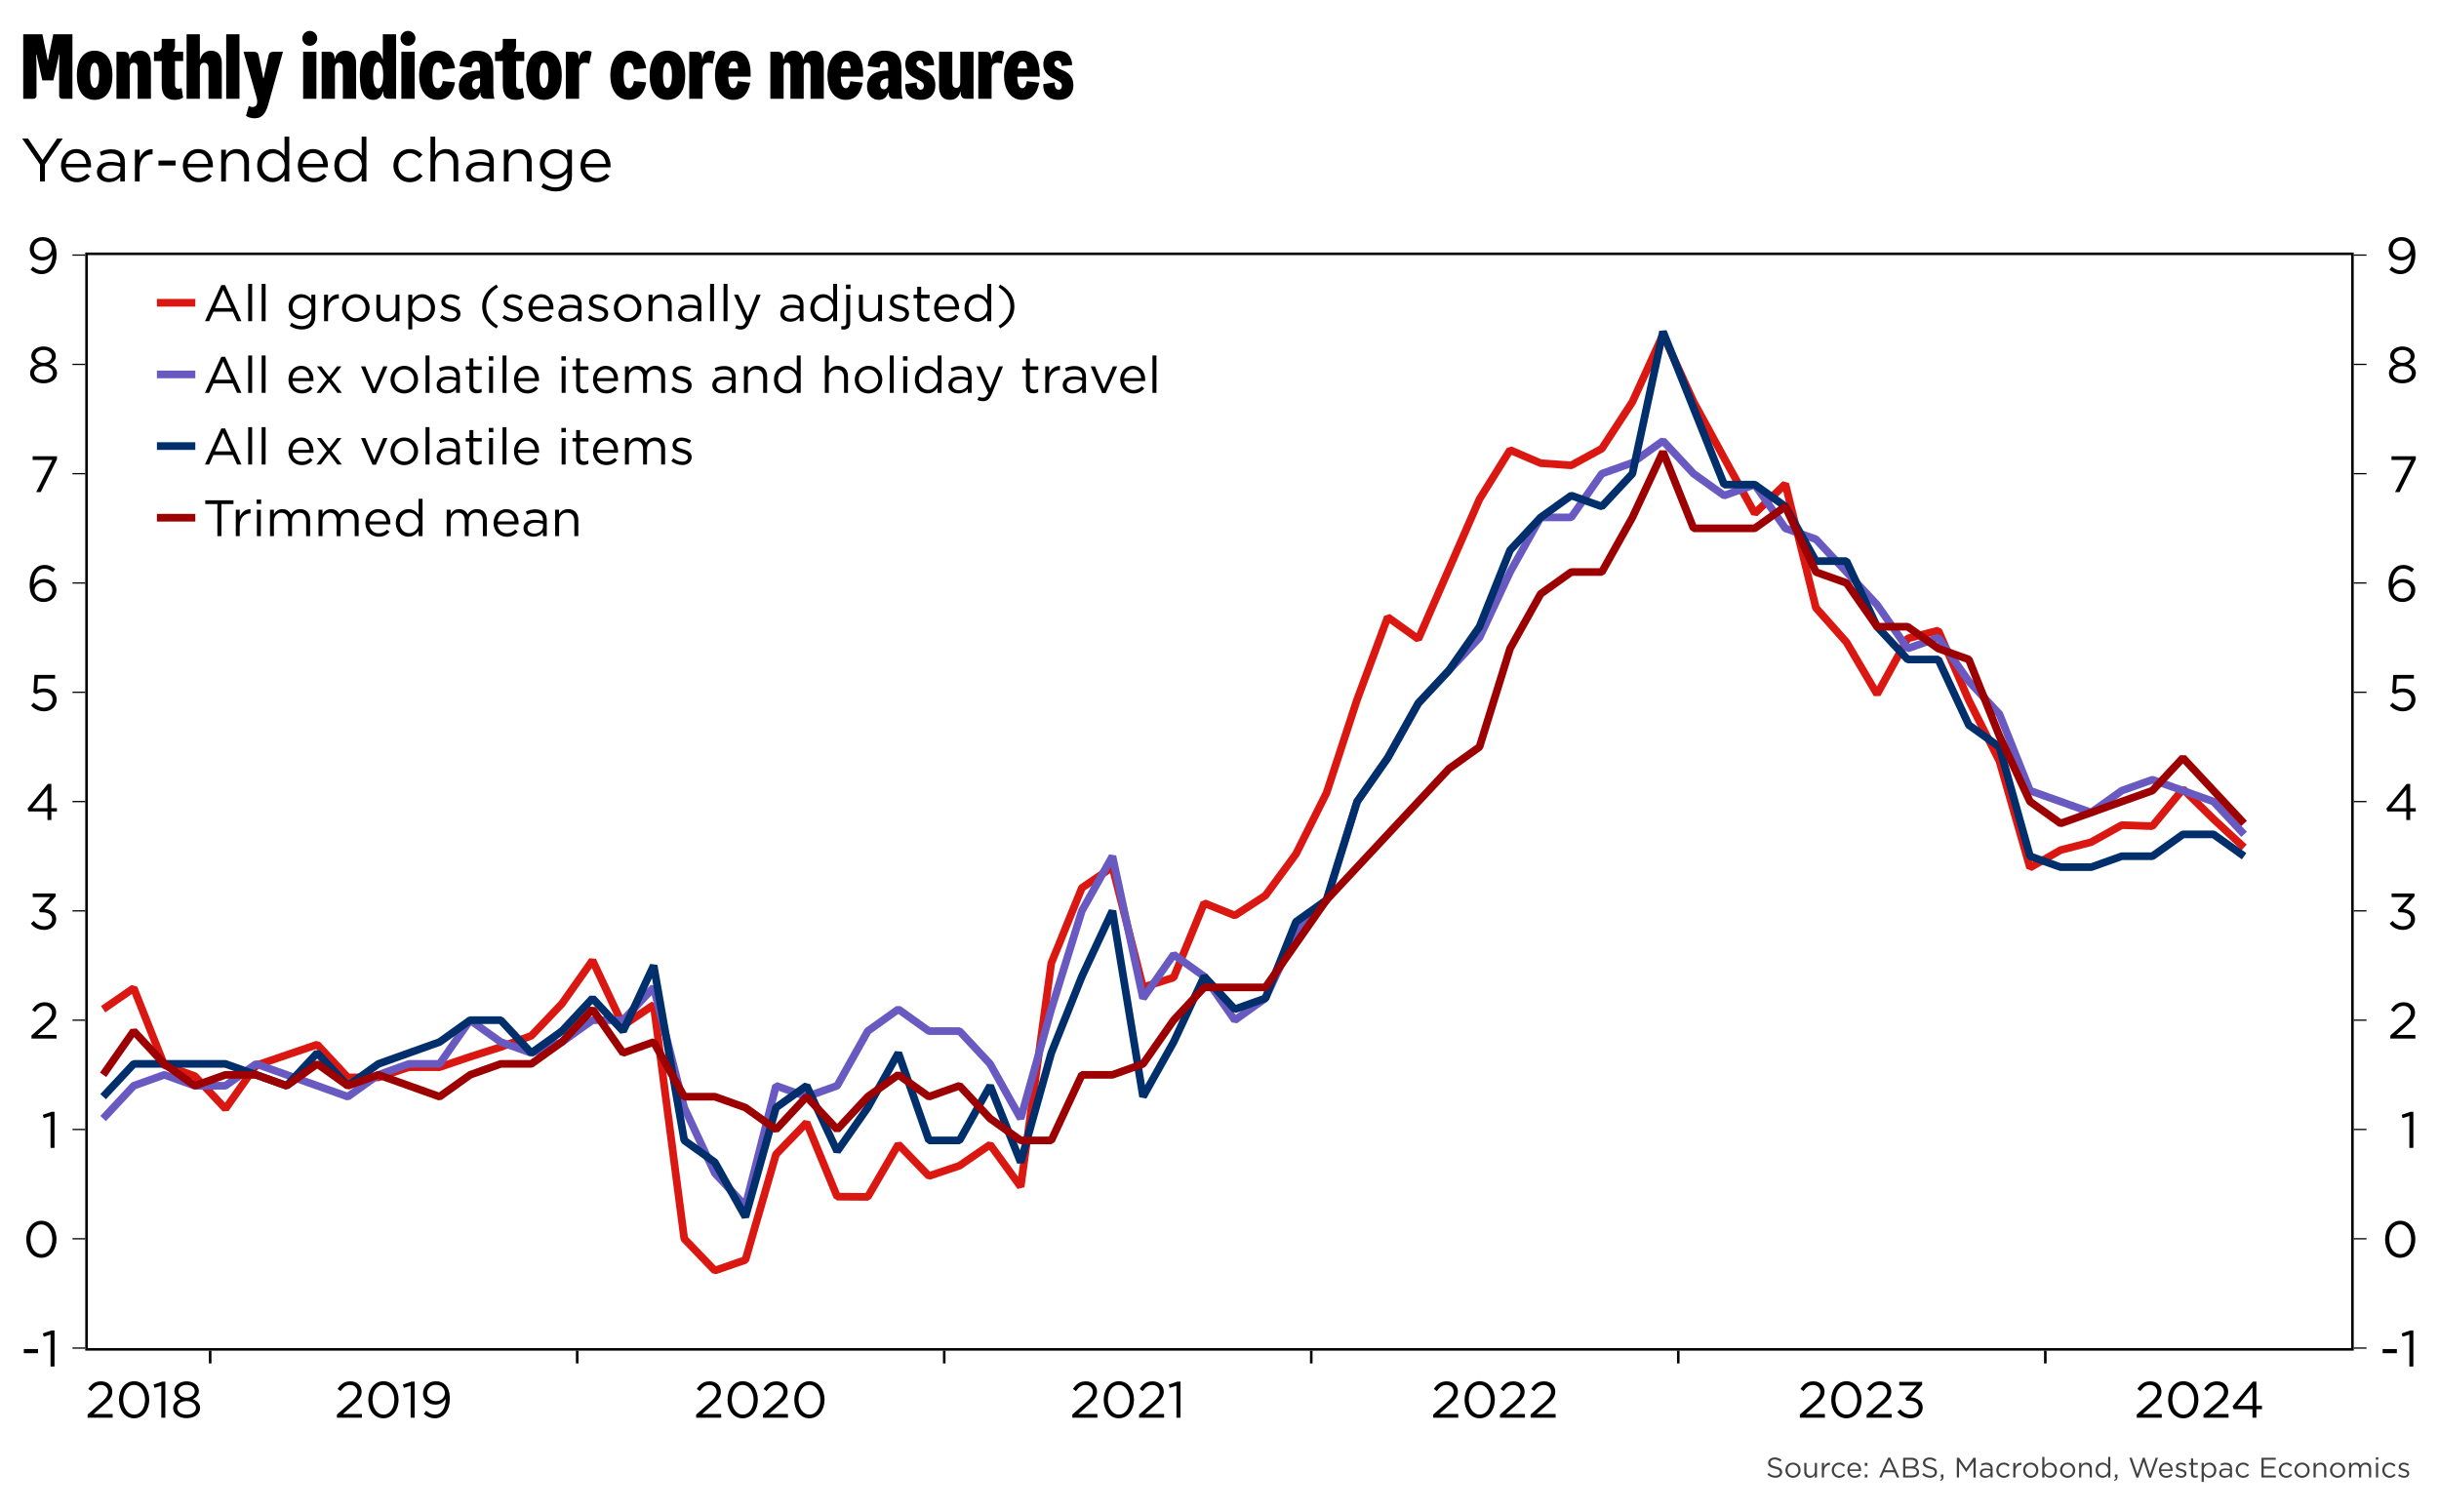 ﻿<?xml version="1.0" encoding="utf-8"?><svg version="1.1" baseProfile="basic" width="953" height="591" xmlns="http://www.w3.org/2000/svg"><rect width="100%" height="100%" fill="#808080" stroke="none"/><style><![CDATA[
text {
  white-space: pre;
}
]]></style><clipPath id="C0"><rect width="886.36" height="429.12" /></clipPath><clipPath id="C1"><rect width="886.36" height="429.12" /></clipPath><clipPath id="C2"><rect width="675.204" height="108" /></clipPath><clipPath id="C3"><rect width="2000" height="2000" /></clipPath><clipPath id="C4"><rect width="937" height="19.2" /></clipPath><g><rect width="953" height="591" fill="#ffffff" fill-opacity="0" /><g><rect width="953" height="591" fill="#ffffff" /><g transform="matrix(1 0 0 1 8 8)"><path d="M1.08 5.4 L8.568 5.4 10.62 15.552 10.764 15.552 12.816 5.4 20.304 5.4 20.304 30.6 16.308 30.6 C15.624 30.6 15.12 30.096 15.12 29.412 L15.12 18.432 C15.12 16.2 15.156 15.084 15.264 13.284 L15.12 13.284 12.852 23.4 8.532 23.4 6.264 13.284 6.12 13.284 C6.228 15.084 6.264 16.2 6.264 18.432 L6.264 29.412 C6.264 30.096 5.76 30.6 5.076 30.6 L1.08 30.6 1.08 5.4 Z M28.98 16.524 C27.936 16.524 27.216 18 27.216 21.42 27.216 24.84 27.936 26.316 28.98 26.316 30.024 26.316 30.744 24.84 30.744 21.42 30.744 18 30.024 16.524 28.98 16.524 Z M28.98 11.808 C33.12 11.808 35.928 15.012 35.928 21.42 35.928 27.828 33.12 31.032 28.98 31.032 24.84 31.032 22.032 27.828 22.032 21.42 22.032 15.012 24.84 11.808 28.98 11.808 Z M46.728 11.808 C49.608 11.808 50.976 13.788 50.976 17.064 L50.976 30.6 45.792 30.6 45.792 18.504 C45.792 17.316 45.288 16.524 44.244 16.524 43.2 16.524 42.696 17.316 42.696 18.504 L42.696 30.6 37.512 30.6 37.512 12.24 40.464 12.24 C41.796 12.24 42.552 12.924 42.552 14.976 L42.696 14.976 C43.128 13.14 44.496 11.808 46.728 11.808 Z M55.188 7.2 L60.372 7.2 60.372 10.044 C60.372 11.124 60.012 11.736 59.58 12.096 L59.58 12.24 63.576 12.24 63.576 15.876 60.372 15.876 60.372 25.164 C60.372 26.1 60.804 26.676 61.704 26.676 62.208 26.676 62.568 26.568 62.964 26.388 L63.54 30.132 C62.82 30.672 61.596 31.032 60.3 31.032 56.52 31.032 55.188 28.62 55.188 25.2 L55.188 15.876 52.164 15.876 52.164 12.24 53.1 12.24 C54.288 12.24 55.188 11.34 55.188 10.152 L55.188 7.2 Z M64.908 5.4 L70.092 5.4 70.092 15.12 70.236 15.12 C70.812 13.032 72.396 11.808 74.412 11.808 77.184 11.808 78.66 13.608 78.66 16.812 L78.66 30.6 73.476 30.6 73.476 18.648 C73.476 17.388 72.828 16.524 71.784 16.524 70.74 16.524 70.092 17.388 70.092 18.648 L70.092 30.6 64.908 30.6 64.908 5.4 Z M80.388 5.4 L85.572 5.4 85.572 30.6 80.388 30.6 80.388 5.4 Z M87.156 12.24 L91.26 12.24 C92.232 12.24 92.88 12.744 93.06 13.68 L94.86 22.5 95.004 22.5 96.948 13.644 C97.164 12.708 97.74 12.24 98.712 12.24 L102.564 12.24 96.804 32.868 C95.796 36.432 94.32 38.232 91.548 38.232 90.18 38.232 88.92 37.872 88.128 37.26 L89.208 33.408 C91.332 34.56 93.204 33.372 92.268 30.132 L87.156 12.24 Z M110.448 12.24 L115.632 12.24 115.632 30.6 110.448 30.6 110.448 12.24 Z M113.04 4.068 C114.624 4.068 115.956 5.4 115.956 6.984 115.956 8.568 114.624 9.9 113.04 9.9 111.456 9.9 110.124 8.568 110.124 6.984 110.124 5.4 111.456 4.068 113.04 4.068 Z M126.9 11.808 C129.78 11.808 131.148 13.788 131.148 17.064 L131.148 30.6 125.964 30.6 125.964 18.504 C125.964 17.316 125.46 16.524 124.416 16.524 123.372 16.524 122.868 17.316 122.868 18.504 L122.868 30.6 117.684 30.6 117.684 12.24 120.636 12.24 C121.968 12.24 122.724 12.924 122.724 14.976 L122.868 14.976 C123.3 13.14 124.668 11.808 126.9 11.808 Z M139.608 16.308 C138.564 16.308 137.772 18 137.772 21.42 137.772 24.84 138.528 26.532 139.752 26.532 140.976 26.532 141.732 24.84 141.732 21.42 141.732 18 140.868 16.308 139.608 16.308 Z M141.588 5.4 L146.772 5.4 146.772 30.6 143.82 30.6 C142.488 30.6 141.732 29.88 141.732 27.792 L141.588 27.792 C141.084 29.772 139.824 31.032 137.844 31.032 134.46 31.032 132.588 27.936 132.588 21.42 132.588 14.904 134.46 11.808 137.844 11.808 139.608 11.808 140.832 12.96 141.444 15.12 L141.588 15.12 141.588 5.4 Z M148.824 12.24 L154.008 12.24 154.008 30.6 148.824 30.6 148.824 12.24 Z M151.416 4.068 C153 4.068 154.332 5.4 154.332 6.984 154.332 8.568 153 9.9 151.416 9.9 149.832 9.9 148.5 8.568 148.5 6.984 148.5 5.4 149.832 4.068 151.416 4.068 Z M162.972 11.808 C166.896 11.808 169.092 14.328 169.812 18.648 L164.988 19.188 C164.808 17.568 164.16 16.38 163.08 16.38 161.604 16.38 160.956 18.072 160.956 21.42 160.956 24.768 161.604 26.46 163.08 26.46 164.16 26.46 164.808 25.272 164.988 23.652 L169.812 24.192 C169.02 28.476 166.896 31.032 162.972 31.032 159.084 31.032 155.772 27.828 155.772 21.42 155.772 15.012 159.084 11.808 162.972 11.808 Z M179.568 22.644 C177.516 22.644 176.436 23.508 176.436 25.128 176.436 26.208 177.012 26.892 177.984 26.892 178.704 26.892 179.208 26.316 179.568 25.416 L179.568 22.644 Z M178.092 11.808 C182.52 11.808 184.752 13.932 184.752 18.9 L184.752 26.604 C184.752 28.296 184.824 29.268 185.184 30.6 L181.8 30.6 C180.36 30.6 179.712 29.7 179.712 28.152 L179.568 28.152 C179.1 29.808 178.02 31.032 175.788 31.032 173.484 31.032 171.288 29.16 171.288 25.776 171.288 22.032 173.952 19.62 178.884 19.62 L179.568 19.62 179.568 18.468 C179.568 16.776 178.992 16.02 178.056 16.02 176.976 16.02 176.364 16.884 176.22 18.432 L171.576 17.892 C171.756 14.256 174.096 11.808 178.092 11.808 Z M188.46 7.2 L193.644 7.2 193.644 10.044 C193.644 11.124 193.284 11.736 192.852 12.096 L192.852 12.24 196.848 12.24 196.848 15.876 193.644 15.876 193.644 25.164 C193.644 26.1 194.076 26.676 194.976 26.676 195.48 26.676 195.84 26.568 196.236 26.388 L196.812 30.132 C196.092 30.672 194.868 31.032 193.572 31.032 189.792 31.032 188.46 28.62 188.46 25.2 L188.46 15.876 185.436 15.876 185.436 12.24 186.372 12.24 C187.56 12.24 188.46 11.34 188.46 10.152 L188.46 7.2 Z M204.552 16.524 C203.508 16.524 202.788 18 202.788 21.42 202.788 24.84 203.508 26.316 204.552 26.316 205.596 26.316 206.316 24.84 206.316 21.42 206.316 18 205.596 16.524 204.552 16.524 Z M204.552 11.808 C208.692 11.808 211.5 15.012 211.5 21.42 211.5 27.828 208.692 31.032 204.552 31.032 200.412 31.032 197.604 27.828 197.604 21.42 197.604 15.012 200.412 11.808 204.552 11.808 Z M221.4 11.808 C222.12 11.808 222.732 11.988 223.2 12.276 L222.228 16.92 C221.76 16.668 221.184 16.524 220.5 16.524 219.06 16.524 218.268 17.532 218.268 18.972 L218.268 30.6 213.084 30.6 213.084 12.24 216.036 12.24 C217.368 12.24 218.124 12.78 218.124 15.048 L218.268 15.048 C218.484 12.708 219.744 11.808 221.4 11.808 Z M237.672 11.808 C241.596 11.808 243.792 14.328 244.512 18.648 L239.688 19.188 C239.508 17.568 238.86 16.38 237.78 16.38 236.304 16.38 235.656 18.072 235.656 21.42 235.656 24.768 236.304 26.46 237.78 26.46 238.86 26.46 239.508 25.272 239.688 23.652 L244.512 24.192 C243.72 28.476 241.596 31.032 237.672 31.032 233.784 31.032 230.472 27.828 230.472 21.42 230.472 15.012 233.784 11.808 237.672 11.808 Z M252.792 16.524 C251.748 16.524 251.028 18 251.028 21.42 251.028 24.84 251.748 26.316 252.792 26.316 253.836 26.316 254.556 24.84 254.556 21.42 254.556 18 253.836 16.524 252.792 16.524 Z M252.792 11.808 C256.932 11.808 259.74 15.012 259.74 21.42 259.74 27.828 256.932 31.032 252.792 31.032 248.652 31.032 245.844 27.828 245.844 21.42 245.844 15.012 248.652 11.808 252.792 11.808 Z M269.64 11.808 C270.36 11.808 270.972 11.988 271.44 12.276 L270.468 16.92 C270 16.668 269.424 16.524 268.74 16.524 267.3 16.524 266.508 17.532 266.508 18.972 L266.508 30.6 261.324 30.6 261.324 12.24 264.276 12.24 C265.608 12.24 266.364 12.78 266.364 15.048 L266.508 15.048 C266.724 12.708 267.984 11.808 269.64 11.808 Z M278.676 15.948 C277.632 15.948 276.984 16.74 276.696 18.756 L280.404 18.756 C280.332 16.992 279.828 15.948 278.676 15.948 Z M278.604 11.808 C283.644 11.808 285.3 16.056 285.3 20.736 L285.3 21.96 276.552 21.96 C276.624 24.948 277.236 26.46 278.532 26.46 279.54 26.46 280.08 25.38 280.296 23.724 L285.12 24.336 C284.292 28.656 282.24 31.032 278.424 31.032 274.608 31.032 271.368 27.828 271.368 21.42 271.368 15.012 274.716 11.808 278.604 11.808 Z M302.148 11.808 C304.344 11.808 305.424 13.032 305.82 15.192 L305.964 15.192 C306.324 12.924 307.908 11.808 309.996 11.808 312.732 11.808 313.884 13.68 313.884 16.992 L313.884 30.6 308.7 30.6 308.7 18 C308.7 17.172 308.304 16.524 307.368 16.524 306.432 16.524 306.036 17.172 306.036 18 L306.036 30.6 300.852 30.6 300.852 18 C300.852 17.172 300.456 16.524 299.52 16.524 298.584 16.524 298.188 17.172 298.188 18 L298.188 30.6 293.004 30.6 293.004 12.24 295.956 12.24 C297.288 12.24 298.044 12.924 298.044 15.192 L298.188 15.192 C298.62 12.924 300.24 11.808 302.148 11.808 Z M322.632 15.948 C321.588 15.948 320.94 16.74 320.652 18.756 L324.36 18.756 C324.288 16.992 323.784 15.948 322.632 15.948 Z M322.56 11.808 C327.6 11.808 329.256 16.056 329.256 20.736 L329.256 21.96 320.508 21.96 C320.58 24.948 321.192 26.46 322.488 26.46 323.496 26.46 324.036 25.38 324.252 23.724 L329.076 24.336 C328.248 28.656 326.196 31.032 322.38 31.032 318.564 31.032 315.324 27.828 315.324 21.42 315.324 15.012 318.672 11.808 322.56 11.808 Z M339.048 22.644 C336.996 22.644 335.916 23.508 335.916 25.128 335.916 26.208 336.492 26.892 337.464 26.892 338.184 26.892 338.688 26.316 339.048 25.416 L339.048 22.644 Z M337.572 11.808 C342 11.808 344.232 13.932 344.232 18.9 L344.232 26.604 C344.232 28.296 344.304 29.268 344.664 30.6 L341.28 30.6 C339.84 30.6 339.192 29.7 339.192 28.152 L339.048 28.152 C338.58 29.808 337.5 31.032 335.268 31.032 332.964 31.032 330.768 29.16 330.768 25.776 330.768 22.032 333.432 19.62 338.364 19.62 L339.048 19.62 339.048 18.468 C339.048 16.776 338.472 16.02 337.536 16.02 336.456 16.02 335.844 16.884 335.7 18.432 L331.056 17.892 C331.236 14.256 333.576 11.808 337.572 11.808 Z M351.36 11.808 C354.888 11.808 356.868 13.932 357.012 17.424 L352.908 17.784 C352.8 16.416 352.188 15.624 351.324 15.624 350.712 15.624 350.064 16.056 350.064 16.812 350.064 17.712 350.604 18.396 353.124 19.404 355.536 20.376 357.48 21.96 357.48 25.308 357.48 28.548 355.608 31.032 351.756 31.032 347.58 31.032 345.456 28.368 345.744 24.876 L350.244 24.192 C350.028 25.956 350.64 27.036 351.756 27.036 352.476 27.036 352.98 26.532 352.98 25.524 352.98 24.3 352.152 23.796 349.992 22.824 347.184 21.564 345.744 19.764 345.744 17.1 345.744 13.716 348.156 11.808 351.36 11.808 Z M358.92 12.24 L364.104 12.24 364.104 24.336 C364.104 25.524 364.608 26.316 365.652 26.316 366.696 26.316 367.2 25.524 367.2 24.336 L367.2 12.24 372.384 12.24 372.384 30.6 369.432 30.6 C368.1 30.6 367.344 29.916 367.344 27.864 L367.2 27.864 C366.768 29.7 365.4 31.032 363.168 31.032 360.288 31.032 358.92 29.052 358.92 25.776 L358.92 12.24 Z M382.572 11.808 C383.292 11.808 383.904 11.988 384.372 12.276 L383.4 16.92 C382.932 16.668 382.356 16.524 381.672 16.524 380.232 16.524 379.44 17.532 379.44 18.972 L379.44 30.6 374.256 30.6 374.256 12.24 377.208 12.24 C378.54 12.24 379.296 12.78 379.296 15.048 L379.44 15.048 C379.656 12.708 380.916 11.808 382.572 11.808 Z M391.608 15.948 C390.564 15.948 389.916 16.74 389.628 18.756 L393.336 18.756 C393.264 16.992 392.76 15.948 391.608 15.948 Z M391.536 11.808 C396.576 11.808 398.232 16.056 398.232 20.736 L398.232 21.96 389.484 21.96 C389.556 24.948 390.168 26.46 391.464 26.46 392.472 26.46 393.012 25.38 393.228 23.724 L398.052 24.336 C397.224 28.656 395.172 31.032 391.356 31.032 387.54 31.032 384.3 27.828 384.3 21.42 384.3 15.012 387.648 11.808 391.536 11.808 Z M405.288 11.808 C408.816 11.808 410.796 13.932 410.94 17.424 L406.836 17.784 C406.728 16.416 406.116 15.624 405.252 15.624 404.64 15.624 403.992 16.056 403.992 16.812 403.992 17.712 404.532 18.396 407.052 19.404 409.464 20.376 411.408 21.96 411.408 25.308 411.408 28.548 409.536 31.032 405.684 31.032 401.508 31.032 399.384 28.368 399.672 24.876 L404.172 24.192 C403.956 25.956 404.568 27.036 405.684 27.036 406.404 27.036 406.908 26.532 406.908 25.524 406.908 24.3 406.08 23.796 403.92 22.824 401.112 21.564 399.672 19.764 399.672 17.1 399.672 13.716 402.084 11.808 405.288 11.808 Z" /><g transform="matrix(1 0 0 1 0 39.88)"><g><path d="M0.648 6.24 L2.952 6.24 8.616 14.64 14.328 6.24 16.536 6.24 9.552 16.368 9.552 23.04 7.632 23.04 7.632 16.392 0.648 6.24 Z M21.744 11.928 C19.584 11.928 17.952 13.728 17.712 16.152 L25.704 16.152 C25.512 13.896 24.216 11.928 21.744 11.928 Z M21.792 10.368 C25.464 10.368 27.576 13.296 27.576 16.92 27.576 17.16 27.576 17.304 27.552 17.52 L17.712 17.52 C17.976 20.208 19.872 21.72 22.08 21.72 23.784 21.72 24.984 21.024 25.992 19.968 L27.144 21 C25.896 22.392 24.384 23.328 22.032 23.328 18.624 23.328 15.84 20.712 15.84 16.872 L15.84 16.824 C15.84 13.248 18.36 10.368 21.792 10.368 Z M35.376 16.752 C33.048 16.752 31.752 17.76 31.752 19.32 L31.752 19.368 C31.752 20.928 33.192 21.84 34.872 21.84 37.152 21.84 39.024 20.448 39.024 18.48 L39.024 17.28 C38.112 17.016 36.888 16.752 35.376 16.752 Z M35.496 10.464 C37.248 10.464 38.592 10.92 39.504 11.832 40.344 12.672 40.776 13.872 40.776 15.456 L40.776 23.04 39 23.04 39 21.168 C38.136 22.296 36.696 23.304 34.512 23.304 32.208 23.304 29.88 21.984 29.88 19.44 L29.88 19.392 C29.88 16.776 32.04 15.384 35.184 15.384 36.768 15.384 37.896 15.6 39 15.912 L39 15.48 C39 13.248 37.632 12.096 35.304 12.096 33.84 12.096 32.688 12.48 31.536 13.008 L30.984 11.496 C32.352 10.872 33.696 10.464 35.496 10.464 Z M51.624 10.416 L51.624 12.408 51.48 12.408 C48.768 12.408 46.56 14.352 46.56 18.096 L46.56 23.04 44.712 23.04 44.712 10.632 46.56 10.632 46.56 13.872 C47.472 11.808 49.272 10.32 51.624 10.416 Z" /><path d="M53.927 14.856 L60.599 14.856 60.599 16.8 53.927 16.8 53.927 14.856 Z" /><path d="M69.36 11.928 C67.2 11.928 65.568 13.728 65.328 16.152 L73.32 16.152 C73.128 13.896 71.832 11.928 69.36 11.928 Z M69.408 10.368 C73.08 10.368 75.192 13.296 75.192 16.92 75.192 17.16 75.192 17.304 75.168 17.52 L65.328 17.52 C65.592 20.208 67.488 21.72 69.696 21.72 71.4 21.72 72.6 21.024 73.608 19.968 L74.76 21 C73.512 22.392 72 23.328 69.648 23.328 66.24 23.328 63.456 20.712 63.456 16.872 L63.456 16.824 C63.456 13.248 65.976 10.368 69.408 10.368 Z M84.528 10.368 C87.528 10.368 89.28 12.384 89.28 15.336 L89.28 23.04 87.432 23.04 87.432 15.792 C87.432 13.488 86.184 12.048 84 12.048 81.864 12.048 80.28 13.608 80.28 15.936 L80.28 23.04 78.432 23.04 78.432 10.632 80.28 10.632 80.28 12.792 C81.096 11.448 82.392 10.368 84.528 10.368 Z M98.76 12.024 C96.36 12.024 94.392 13.8 94.392 16.8 L94.392 16.848 C94.392 19.776 96.408 21.648 98.76 21.648 101.064 21.648 103.248 19.704 103.248 16.848 L103.248 16.8 C103.248 13.944 101.064 12.024 98.76 12.024 Z M103.176 5.52 L105.024 5.52 105.024 23.04 103.176 23.04 103.176 20.544 C102.168 22.032 100.704 23.304 98.424 23.304 95.448 23.304 92.496 20.952 92.496 16.872 L92.496 16.824 C92.496 12.768 95.448 10.368 98.424 10.368 100.728 10.368 102.216 11.616 103.176 13.008 L103.176 5.52 Z M114.288 11.928 C112.128 11.928 110.496 13.728 110.256 16.152 L118.248 16.152 C118.056 13.896 116.76 11.928 114.288 11.928 Z M114.336 10.368 C118.008 10.368 120.12 13.296 120.12 16.92 120.12 17.16 120.12 17.304 120.096 17.52 L110.256 17.52 C110.52 20.208 112.416 21.72 114.624 21.72 116.328 21.72 117.528 21.024 118.536 19.968 L119.688 21 C118.44 22.392 116.928 23.328 114.576 23.328 111.168 23.328 108.384 20.712 108.384 16.872 L108.384 16.824 C108.384 13.248 110.904 10.368 114.336 10.368 Z M128.904 12.024 C126.504 12.024 124.536 13.8 124.536 16.8 L124.536 16.848 C124.536 19.776 126.552 21.648 128.904 21.648 131.208 21.648 133.392 19.704 133.392 16.848 L133.392 16.8 C133.392 13.944 131.208 12.024 128.904 12.024 Z M133.32 5.52 L135.168 5.52 135.168 23.04 133.32 23.04 133.32 20.544 C132.312 22.032 130.848 23.304 128.568 23.304 125.592 23.304 122.64 20.952 122.64 16.872 L122.64 16.824 C122.64 12.768 125.592 10.368 128.568 10.368 130.872 10.368 132.36 11.616 133.32 13.008 L133.32 5.52 Z M152.088 10.368 C154.44 10.368 155.904 11.352 157.056 12.576 L155.832 13.872 C154.848 12.84 153.744 12 152.064 12 149.544 12 147.624 14.136 147.624 16.8 L147.624 16.848 C147.624 19.536 149.592 21.672 152.184 21.672 153.768 21.672 154.992 20.88 155.976 19.824 L157.152 20.928 C155.904 22.32 154.416 23.328 152.088 23.328 148.464 23.328 145.728 20.376 145.728 16.896 L145.728 16.848 C145.728 13.344 148.464 10.368 152.088 10.368 Z M160.2 5.52 L162.048 5.52 162.048 12.792 C162.864 11.448 164.16 10.368 166.296 10.368 169.296 10.368 171.048 12.384 171.048 15.336 L171.048 23.04 169.2 23.04 169.2 15.792 C169.2 13.488 167.952 12.048 165.768 12.048 163.632 12.048 162.048 13.608 162.048 15.936 L162.048 23.04 160.2 23.04 160.2 5.52 Z M179.544 16.752 C177.216 16.752 175.92 17.76 175.92 19.32 L175.92 19.368 C175.92 20.928 177.36 21.84 179.04 21.84 181.32 21.84 183.192 20.448 183.192 18.48 L183.192 17.28 C182.28 17.016 181.056 16.752 179.544 16.752 Z M179.664 10.464 C181.416 10.464 182.76 10.92 183.672 11.832 184.512 12.672 184.944 13.872 184.944 15.456 L184.944 23.04 183.168 23.04 183.168 21.168 C182.304 22.296 180.864 23.304 178.68 23.304 176.376 23.304 174.048 21.984 174.048 19.44 L174.048 19.392 C174.048 16.776 176.208 15.384 179.352 15.384 180.936 15.384 182.064 15.6 183.168 15.912 L183.168 15.48 C183.168 13.248 181.8 12.096 179.472 12.096 178.008 12.096 176.856 12.48 175.704 13.008 L175.152 11.496 C176.52 10.872 177.864 10.464 179.664 10.464 Z M194.976 10.368 C197.976 10.368 199.728 12.384 199.728 15.336 L199.728 23.04 197.88 23.04 197.88 15.792 C197.88 13.488 196.632 12.048 194.448 12.048 192.312 12.048 190.728 13.608 190.728 15.936 L190.728 23.04 188.88 23.04 188.88 10.632 190.728 10.632 190.728 12.792 C191.544 11.448 192.84 10.368 194.976 10.368 Z M209.136 12 C206.784 12 204.84 13.632 204.84 16.176 L204.84 16.224 C204.84 18.72 206.832 20.448 209.136 20.448 211.488 20.448 213.696 18.744 213.696 16.248 L213.696 16.2 C213.696 13.656 211.488 12 209.136 12 Z M208.776 10.368 C211.104 10.368 212.616 11.52 213.624 12.864 L213.624 10.632 215.472 10.632 215.472 20.88 C215.472 22.8 214.896 24.264 213.888 25.272 212.784 26.376 211.128 26.928 209.16 26.928 207.096 26.928 205.176 26.352 203.52 25.2 L204.36 23.76 C205.776 24.792 207.36 25.344 209.136 25.344 211.872 25.344 213.648 23.832 213.648 20.928 L213.648 19.464 C212.568 20.904 211.056 22.08 208.776 22.08 205.8 22.08 202.944 19.848 202.944 16.272 L202.944 16.224 C202.944 12.6 205.824 10.368 208.776 10.368 Z M224.736 11.928 C222.576 11.928 220.944 13.728 220.704 16.152 L228.696 16.152 C228.504 13.896 227.208 11.928 224.736 11.928 Z M224.784 10.368 C228.456 10.368 230.568 13.296 230.568 16.92 230.568 17.16 230.568 17.304 230.544 17.52 L220.704 17.52 C220.968 20.208 222.864 21.72 225.072 21.72 226.776 21.72 227.976 21.024 228.984 19.968 L230.136 21 C228.888 22.392 227.376 23.328 225.024 23.328 221.616 23.328 218.832 20.712 218.832 16.872 L218.832 16.824 C218.832 13.248 221.352 10.368 224.784 10.368 Z" /></g></g><g transform="matrix(1 0 0 1 0 78.68)"><g><g transform="matrix(1 0 0 1 25.32 12)"><g><rect x="0.5" y="0.5" width="885.36" height="428.12" fill="none" stroke="#ffffff" stroke-opacity="0" /><rect x="1" y="1" width="884.36" height="427.12" fill="#ffffff" fill-opacity="0" /></g></g><g clip-path="url(#C0)" transform="matrix(1 0 0 1 25.32 12)"><g><path d="M843.532 232.484 L843.532 232.484 831.581 221.405 819.631 209.683 807.68 224.163 795.729 223.756 783.778 230.419 771.827 233.511 759.876 240.376 747.926 198.749 735.975 174.986 724.024 147.706 712.073 150.809 700.122 172.595 688.172 152.297 676.221 138.847 664.27 90.446 652.319 101.938 640.368 80.322 628.418 58.352 616.467 32.092 604.516 58.37 592.565 76.647 580.614 83.163 568.664 82.316 556.713 77.177 544.762 96.379 532.811 123.742 520.86 151.038 508.909 142.496 496.959 174.685 485.008 211.156 473.057 235.042 461.106 251.298 449.155 259.065 437.205 254.239 425.254 283.324 413.303 287.125 401.352 240.129 389.401 248.297 377.451 277.696 365.5 365.069 353.549 348.623 341.598 356.852 329.647 360.884 317.696 348.517 305.746 369.043 293.795 368.949 281.844 340.014 269.893 352.394 257.942 393.694 245.992 397.836 234.041 385.408 222.09 294.001 210.139 302.068 198.188 276.641 186.238 293.554 174.287 306.08 162.336 310.475 150.385 314.291 138.434 318.343 126.484 318.343 114.533 322.349 102.582 322.349 90.631 309.513 78.68 313.588 66.729 317.678 54.779 334.611 42.828 321.848 30.877 317.544 18.926 287.464 6.975 295.713 " fill="none" stroke="#da1710" stroke-width="3" stroke-miterlimit="0.5" /><path d="M843.532 227.374 L843.532 227.374 831.581 214.56 819.631 210.289 807.68 206.018 795.729 210.289 783.778 218.831 771.827 214.56 759.876 210.289 747.926 180.39 735.975 167.577 724.024 150.492 712.073 154.763 700.122 137.678 688.172 124.865 676.221 112.051 664.27 107.78 652.319 90.695 640.368 94.966 628.418 86.424 616.467 73.61 604.516 82.153 592.565 86.424 580.614 103.509 568.664 103.509 556.713 124.865 544.762 150.492 532.811 163.306 520.86 176.119 508.909 197.475 496.959 214.56 485.008 253.001 473.057 265.814 461.106 291.442 449.155 299.984 437.205 282.899 425.254 274.357 413.303 291.442 401.352 235.916 389.401 257.272 377.451 295.713 365.5 338.425 353.549 317.069 341.598 304.255 329.647 304.255 317.696 295.713 305.746 304.255 293.795 325.611 281.844 329.882 269.893 325.611 257.942 372.594 245.992 359.781 234.041 334.154 222.09 287.17 210.139 299.984 198.188 299.984 186.238 308.526 174.287 312.798 162.336 308.526 150.385 299.984 138.434 317.069 126.484 317.069 114.533 321.34 102.582 329.882 90.631 325.611 78.68 321.34 66.729 317.069 54.779 325.611 42.828 325.611 30.877 321.34 18.926 325.611 6.975 338.425 " fill="none" stroke="#685ac0" stroke-width="3" stroke-miterlimit="0.5" /><path d="M843.532 235.916 L843.532 235.916 831.581 227.374 819.631 227.374 807.68 235.916 795.729 235.916 783.778 240.187 771.827 240.187 759.876 235.916 747.926 193.204 735.975 184.662 724.024 159.034 712.073 159.034 700.122 146.221 688.172 120.594 676.221 120.594 664.27 99.238 652.319 90.695 640.368 90.695 628.418 60.797 616.467 30.898 604.516 86.424 592.565 99.238 580.614 94.966 568.664 103.509 556.713 116.322 544.762 146.221 532.811 163.306 520.86 176.119 508.909 197.475 496.959 214.56 485.008 253.001 473.057 261.543 461.106 291.442 449.155 295.713 437.205 282.899 425.254 308.526 413.303 329.882 401.352 257.272 389.401 282.899 377.451 312.798 365.5 355.51 353.549 325.611 341.598 346.967 329.647 346.967 317.696 312.798 305.746 334.154 293.795 351.238 281.844 325.611 269.893 334.154 257.942 376.866 245.992 355.51 234.041 346.967 222.09 278.628 210.139 304.255 198.188 291.442 186.238 304.255 174.287 312.798 162.336 299.984 150.385 299.984 138.434 308.526 126.484 312.798 114.533 317.069 102.582 325.611 90.631 312.798 78.68 325.611 66.729 321.34 54.779 317.069 18.926 317.069 6.975 329.882 " fill="none" stroke="#002f6c" stroke-width="3" stroke-miterlimit="0.5" /><path d="M843.532 223.102 L843.532 223.102 831.581 210.289 819.631 197.475 807.68 210.289 795.729 214.56 783.778 218.831 771.827 223.102 759.876 214.56 747.926 188.933 735.975 159.034 724.024 154.763 712.073 146.221 700.122 146.221 688.172 129.136 676.221 124.865 664.27 99.238 652.319 107.78 628.418 107.78 616.467 77.882 604.516 103.509 592.565 124.865 580.614 124.865 568.664 133.407 556.713 154.763 544.762 193.204 532.811 201.746 520.86 214.56 508.909 227.374 496.959 240.187 485.008 253.001 473.057 270.086 461.106 287.17 437.205 287.17 425.254 299.984 413.303 317.069 401.352 321.34 389.401 321.34 377.451 346.967 365.5 346.967 353.549 338.425 341.598 325.611 329.647 329.882 317.696 321.34 305.746 329.882 293.795 342.696 281.844 329.882 269.893 342.696 257.942 334.154 245.992 329.882 234.041 329.882 222.09 308.526 210.139 312.798 198.188 295.713 186.238 308.526 174.287 317.069 162.336 317.069 150.385 321.34 138.434 329.882 126.484 325.611 114.533 321.34 102.582 325.611 90.631 317.069 78.68 325.611 66.729 321.34 54.779 321.34 42.828 325.611 30.877 317.069 18.926 304.255 6.975 321.34 " fill="none" stroke="#9d0000" stroke-width="3" stroke-miterlimit="0.5" /></g></g><g transform="matrix(1 0 0 1 25.32 12)"><rect x="0.5" y="0.5" width="885.36" height="428.12" fill="none" stroke="#000000" /></g><g transform="matrix(1 0 0 1 25.32 12)"><g clip-path="url(#C1)"><g clip-path="url(#C2)" transform="matrix(1 0 0 1 26.995 7.637)"><g><rect width="675.204" height="108" fill="#bfc4bf" fill-opacity="0" /><g transform="matrix(1 0 0 1 -2 -2)"><g><g transform="matrix(1 0 0 1 2 2)"><g><g transform="matrix(1 0 0 1 1 10.5)"><path d="M0 1.5 L15 1.5 " fill="none" stroke="#da1710" stroke-width="3" /></g><g transform="matrix(1 0 0 1 16 0)"><g transform="matrix(1 0 0 1 3 0)"><path d="M7.88 6.94 L4.68 14.08 11.06 14.08 7.88 6.94 Z M7.16 5.1 L8.64 5.1 15.02 19.2 13.32 19.2 11.68 15.5 4.06 15.5 2.4 19.2 0.78 19.2 7.16 5.1 Z M17.66 4.6 L19.2 4.6 19.2 19.2 17.66 19.2 17.66 4.6 Z M22.92 4.6 L24.46 4.6 24.46 19.2 22.92 19.2 22.92 4.6 Z M38.6 10 C36.64 10 35.02 11.36 35.02 13.48 L35.02 13.52 C35.02 15.6 36.68 17.04 38.6 17.04 40.56 17.04 42.4 15.62 42.4 13.54 L42.4 13.5 C42.4 11.38 40.56 10 38.6 10 Z M38.3 8.64 C40.24 8.64 41.5 9.6 42.34 10.72 L42.34 8.86 43.88 8.86 43.88 17.4 C43.88 19 43.4 20.22 42.56 21.06 41.64 21.98 40.26 22.44 38.62 22.44 36.9 22.44 35.3 21.96 33.92 21 L34.62 19.8 C35.8 20.66 37.12 21.12 38.6 21.12 40.88 21.12 42.36 19.86 42.36 17.44 L42.36 16.22 C41.46 17.42 40.2 18.4 38.3 18.4 35.82 18.4 33.44 16.54 33.44 13.56 L33.44 13.52 C33.44 10.5 35.84 8.64 38.3 8.64 Z M53.08 8.68 L53.08 10.34 52.96 10.34 C50.7 10.34 48.86 11.96 48.86 15.08 L48.86 19.2 47.32 19.2 47.32 8.86 48.86 8.86 48.86 11.56 C49.62 9.84 51.12 8.6 53.08 8.68 Z M59.7 10 C57.46 10 55.92 11.82 55.92 14 L55.92 14.04 C55.92 16.26 57.56 18.06 59.74 18.06 61.98 18.06 63.54 16.26 63.54 14.08 L63.54 14.04 C63.54 11.82 61.88 10 59.7 10 Z M59.74 8.64 C62.84 8.64 65.12 11.08 65.12 14 L65.12 14.04 C65.12 16.96 62.82 19.44 59.7 19.44 56.6 19.44 54.34 17 54.34 14.08 L54.34 14.04 C54.34 11.12 56.62 8.64 59.74 8.64 Z M67.74 8.86 L69.28 8.86 69.28 14.9 C69.28 16.82 70.32 18.02 72.14 18.02 73.9 18.02 75.24 16.72 75.24 14.78 L75.24 8.86 76.76 8.86 76.76 19.2 75.24 19.2 75.24 17.4 C74.54 18.52 73.48 19.42 71.7 19.42 69.2 19.42 67.74 17.74 67.74 15.28 L67.74 8.86 Z M85.44 10.02 C83.52 10.02 81.7 11.64 81.7 14 L81.7 14.04 C81.7 16.44 83.52 18.04 85.44 18.04 87.44 18.04 89.08 16.56 89.08 14.06 L89.08 14.02 C89.08 11.58 87.4 10.02 85.44 10.02 Z M85.72 8.64 C88.2 8.64 90.66 10.6 90.66 14 L90.66 14.04 C90.66 17.42 88.22 19.42 85.72 19.42 83.8 19.42 82.56 18.38 81.76 17.22 L81.76 22.4 80.22 22.4 80.22 8.86 81.76 8.86 81.76 10.94 C82.6 9.7 83.82 8.64 85.72 8.64 Z M96.66 8.68 C97.92 8.68 99.32 9.12 100.38 9.82 L99.68 10.98 C98.72 10.36 97.62 9.98 96.62 9.98 95.4 9.98 94.62 10.62 94.62 11.48 L94.62 11.52 C94.62 12.5 95.9 12.88 97.28 13.3 98.88 13.78 100.6 14.4 100.6 16.26 L100.6 16.3 C100.6 18.26 98.98 19.4 96.92 19.4 95.44 19.4 93.8 18.82 92.64 17.88 L93.42 16.78 C94.54 17.62 95.78 18.1 97 18.1 98.24 18.1 99.14 17.46 99.14 16.46 L99.14 16.42 C99.14 15.38 97.92 14.98 96.56 14.6 94.94 14.14 93.14 13.58 93.14 11.68 L93.14 11.64 C93.14 9.86 94.62 8.68 96.66 8.68 Z M114.64 4.9 L115.3 5.92 C112.26 7.86 110.66 10.26 110.66 13.46 110.66 16.66 112.26 19.06 115.3 21 L114.64 22.02 C111.08 20.02 109.1 17.14 109.1 13.46 109.1 9.78 111.08 6.9 114.64 4.9 Z M121 8.68 C122.26 8.68 123.66 9.12 124.72 9.82 L124.02 10.98 C123.06 10.36 121.96 9.98 120.96 9.98 119.74 9.98 118.96 10.62 118.96 11.48 L118.96 11.52 C118.96 12.5 120.24 12.88 121.62 13.3 123.22 13.78 124.94 14.4 124.94 16.26 L124.94 16.3 C124.94 18.26 123.32 19.4 121.26 19.4 119.78 19.4 118.14 18.82 116.98 17.88 L117.76 16.78 C118.88 17.62 120.12 18.1 121.34 18.1 122.58 18.1 123.48 17.46 123.48 16.46 L123.48 16.42 C123.48 15.38 122.26 14.98 120.9 14.6 119.28 14.14 117.48 13.58 117.48 11.68 L117.48 11.64 C117.48 9.86 118.96 8.68 121 8.68 Z M132.08 9.94 C130.28 9.94 128.92 11.44 128.72 13.46 L135.38 13.46 C135.22 11.58 134.14 9.94 132.08 9.94 Z M132.12 8.64 C135.18 8.64 136.94 11.08 136.94 14.1 136.94 14.3 136.94 14.42 136.92 14.6 L128.72 14.6 C128.94 16.84 130.52 18.1 132.36 18.1 133.78 18.1 134.78 17.52 135.62 16.64 L136.58 17.5 C135.54 18.66 134.28 19.44 132.32 19.44 129.48 19.44 127.16 17.26 127.16 14.06 L127.16 14.02 C127.16 11.04 129.26 8.64 132.12 8.64 Z M143.44 13.96 C141.5 13.96 140.42 14.8 140.42 16.1 L140.42 16.14 C140.42 17.44 141.62 18.2 143.02 18.2 144.92 18.2 146.48 17.04 146.48 15.4 L146.48 14.4 C145.72 14.18 144.7 13.96 143.44 13.96 Z M143.54 8.72 C145 8.72 146.12 9.1 146.88 9.86 147.58 10.56 147.94 11.56 147.94 12.88 L147.94 19.2 146.46 19.2 146.46 17.64 C145.74 18.58 144.54 19.42 142.72 19.42 140.8 19.42 138.86 18.32 138.86 16.2 L138.86 16.16 C138.86 13.98 140.66 12.82 143.28 12.82 144.6 12.82 145.54 13 146.46 13.26 L146.46 12.9 C146.46 11.04 145.32 10.08 143.38 10.08 142.16 10.08 141.2 10.4 140.24 10.84 L139.78 9.58 C140.92 9.06 142.04 8.72 143.54 8.72 Z M154.38 8.68 C155.64 8.68 157.04 9.12 158.1 9.82 L157.4 10.98 C156.44 10.36 155.34 9.98 154.34 9.98 153.12 9.98 152.34 10.62 152.34 11.48 L152.34 11.52 C152.34 12.5 153.62 12.88 155 13.3 156.6 13.78 158.32 14.4 158.32 16.26 L158.32 16.3 C158.32 18.26 156.7 19.4 154.64 19.4 153.16 19.4 151.52 18.82 150.36 17.88 L151.14 16.78 C152.26 17.62 153.5 18.1 154.72 18.1 155.96 18.1 156.86 17.46 156.86 16.46 L156.86 16.42 C156.86 15.38 155.64 14.98 154.28 14.6 152.66 14.14 150.86 13.58 150.86 11.68 L150.86 11.64 C150.86 9.86 152.34 8.68 154.38 8.68 Z M165.9 10 C163.66 10 162.12 11.82 162.12 14 L162.12 14.04 C162.12 16.26 163.76 18.06 165.94 18.06 168.18 18.06 169.74 16.26 169.74 14.08 L169.74 14.04 C169.74 11.82 168.08 10 165.9 10 Z M165.94 8.64 C169.04 8.64 171.32 11.08 171.32 14 L171.32 14.04 C171.32 16.96 169.02 19.44 165.9 19.44 162.8 19.44 160.54 17 160.54 14.08 L160.54 14.04 C160.54 11.12 162.82 8.64 165.94 8.64 Z M179.18 8.64 C181.68 8.64 183.14 10.32 183.14 12.78 L183.14 19.2 181.6 19.2 181.6 13.16 C181.6 11.24 180.56 10.04 178.74 10.04 176.96 10.04 175.64 11.34 175.64 13.28 L175.64 19.2 174.1 19.2 174.1 8.86 175.64 8.86 175.64 10.66 C176.32 9.54 177.4 8.64 179.18 8.64 Z M190.22 13.96 C188.28 13.96 187.2 14.8 187.2 16.1 L187.2 16.14 C187.2 17.44 188.4 18.2 189.8 18.2 191.7 18.2 193.26 17.04 193.26 15.4 L193.26 14.4 C192.5 14.18 191.48 13.96 190.22 13.96 Z M190.32 8.72 C191.78 8.72 192.9 9.1 193.66 9.86 194.36 10.56 194.72 11.56 194.72 12.88 L194.72 19.2 193.24 19.2 193.24 17.64 C192.52 18.58 191.32 19.42 189.5 19.42 187.58 19.42 185.64 18.32 185.64 16.2 L185.64 16.16 C185.64 13.98 187.44 12.82 190.06 12.82 191.38 12.82 192.32 13 193.24 13.26 L193.24 12.9 C193.24 11.04 192.1 10.08 190.16 10.08 188.94 10.08 187.98 10.4 187.02 10.84 L186.56 9.58 C187.7 9.06 188.82 8.72 190.32 8.72 Z M198.14 4.6 L199.68 4.6 199.68 19.2 198.14 19.2 198.14 4.6 Z M203.4 4.6 L204.94 4.6 204.94 19.2 203.4 19.2 203.4 4.6 Z M207.48 8.86 L209.18 8.86 212.94 17.48 216.26 8.86 217.9 8.86 213.56 19.54 C212.68 21.68 211.68 22.46 210.12 22.46 209.26 22.46 208.62 22.28 207.92 21.94 L208.44 20.72 C208.94 20.98 209.4 21.1 210.06 21.1 210.98 21.1 211.56 20.62 212.18 19.16 L207.48 8.86 Z M230.14 13.96 C228.2 13.96 227.12 14.8 227.12 16.1 L227.12 16.14 C227.12 17.44 228.32 18.2 229.72 18.2 231.62 18.2 233.18 17.04 233.18 15.4 L233.18 14.4 C232.42 14.18 231.4 13.96 230.14 13.96 Z M230.24 8.72 C231.7 8.72 232.82 9.1 233.58 9.86 234.28 10.56 234.64 11.56 234.64 12.88 L234.64 19.2 233.16 19.2 233.16 17.64 C232.44 18.58 231.24 19.42 229.42 19.42 227.5 19.42 225.56 18.32 225.56 16.2 L225.56 16.16 C225.56 13.98 227.36 12.82 229.98 12.82 231.3 12.82 232.24 13 233.16 13.26 L233.16 12.9 C233.16 11.04 232.02 10.08 230.08 10.08 228.86 10.08 227.9 10.4 226.94 10.84 L226.48 9.58 C227.62 9.06 228.74 8.72 230.24 8.72 Z M242.54 10.02 C240.54 10.02 238.9 11.5 238.9 14 L238.9 14.04 C238.9 16.48 240.58 18.04 242.54 18.04 244.46 18.04 246.28 16.42 246.28 14.04 L246.28 14 C246.28 11.62 244.46 10.02 242.54 10.02 Z M246.22 4.6 L247.76 4.6 247.76 19.2 246.22 19.2 246.22 17.12 C245.38 18.36 244.16 19.42 242.26 19.42 239.78 19.42 237.32 17.46 237.32 14.06 L237.32 14.02 C237.32 10.64 239.78 8.64 242.26 8.64 244.18 8.64 245.42 9.68 246.22 10.84 L246.22 4.6 Z M251.34 8.86 L252.88 8.86 252.88 19.8 C252.88 21.62 251.92 22.46 250.36 22.46 250 22.46 249.74 22.44 249.4 22.36 L249.4 21.1 C249.64 21.14 249.94 21.16 250.16 21.16 250.86 21.16 251.34 20.74 251.34 19.78 L251.34 8.86 Z M251.24 4.9 L253 4.9 253 6.6 251.24 6.6 251.24 4.9 Z M256.3 8.86 L257.84 8.86 257.84 14.9 C257.84 16.82 258.88 18.02 260.7 18.02 262.46 18.02 263.8 16.72 263.8 14.78 L263.8 8.86 265.32 8.86 265.32 19.2 263.8 19.2 263.8 17.4 C263.1 18.52 262.04 19.42 260.26 19.42 257.76 19.42 256.3 17.74 256.3 15.28 L256.3 8.86 Z M271.94 8.68 C273.2 8.68 274.6 9.12 275.66 9.82 L274.96 10.98 C274 10.36 272.9 9.98 271.9 9.98 270.68 9.98 269.9 10.62 269.9 11.48 L269.9 11.52 C269.9 12.5 271.18 12.88 272.56 13.3 274.16 13.78 275.88 14.4 275.88 16.26 L275.88 16.3 C275.88 18.26 274.26 19.4 272.2 19.4 270.72 19.4 269.08 18.82 267.92 17.88 L268.7 16.78 C269.82 17.62 271.06 18.1 272.28 18.1 273.52 18.1 274.42 17.46 274.42 16.46 L274.42 16.42 C274.42 15.38 273.2 14.98 271.84 14.6 270.22 14.14 268.42 13.58 268.42 11.68 L268.42 11.64 C268.42 9.86 269.9 8.68 271.94 8.68 Z M279.08 5.74 L280.62 5.74 280.62 8.86 283.9 8.86 283.9 10.22 280.62 10.22 280.62 16.26 C280.62 17.52 281.32 17.98 282.36 17.98 282.88 17.98 283.32 17.88 283.86 17.62 L283.86 18.94 C283.32 19.22 282.74 19.38 282 19.38 280.34 19.38 279.08 18.56 279.08 16.46 L279.08 10.22 277.64 10.22 277.64 8.86 279.08 8.86 279.08 5.74 Z M290.6 9.94 C288.8 9.94 287.44 11.44 287.24 13.46 L293.9 13.46 C293.74 11.58 292.66 9.94 290.6 9.94 Z M290.64 8.64 C293.7 8.64 295.46 11.08 295.46 14.1 295.46 14.3 295.46 14.42 295.44 14.6 L287.24 14.6 C287.46 16.84 289.04 18.1 290.88 18.1 292.3 18.1 293.3 17.52 294.14 16.64 L295.1 17.5 C294.06 18.66 292.8 19.44 290.84 19.44 288 19.44 285.68 17.26 285.68 14.06 L285.68 14.02 C285.68 11.04 287.78 8.64 290.64 8.64 Z M302.78 10.02 C300.78 10.02 299.14 11.5 299.14 14 L299.14 14.04 C299.14 16.48 300.82 18.04 302.78 18.04 304.7 18.04 306.52 16.42 306.52 14.04 L306.52 14 C306.52 11.62 304.7 10.02 302.78 10.02 Z M306.46 4.6 L308 4.6 308 19.2 306.46 19.2 306.46 17.12 C305.62 18.36 304.4 19.42 302.5 19.42 300.02 19.42 297.56 17.46 297.56 14.06 L297.56 14.02 C297.56 10.64 300.02 8.64 302.5 8.64 304.42 8.64 305.66 9.68 306.46 10.84 L306.46 4.6 Z M311.5 4.9 C315.06 6.9 317.04 9.78 317.04 13.46 317.04 17.14 315.06 20.02 311.5 22.02 L310.84 21 C313.88 19.06 315.48 16.66 315.48 13.46 315.48 10.26 313.88 7.86 310.84 5.92 L311.5 4.9 Z" /></g></g></g></g><g transform="matrix(1 0 0 1 2 30)"><g><g transform="matrix(1 0 0 1 1 10.5)"><path d="M0 1.5 L15 1.5 " fill="none" stroke="#685ac0" stroke-width="3" /></g><g transform="matrix(1 0 0 1 16 0)"><g transform="matrix(1 0 0 1 3 0)"><path d="M7.88 6.94 L4.68 14.08 11.06 14.08 7.88 6.94 Z M7.16 5.1 L8.64 5.1 15.02 19.2 13.32 19.2 11.68 15.5 4.06 15.5 2.4 19.2 0.78 19.2 7.16 5.1 Z M17.66 4.6 L19.2 4.6 19.2 19.2 17.66 19.2 17.66 4.6 Z M22.92 4.6 L24.46 4.6 24.46 19.2 22.92 19.2 22.92 4.6 Z M38.32 9.94 C36.52 9.94 35.16 11.44 34.96 13.46 L41.62 13.46 C41.46 11.58 40.38 9.94 38.32 9.94 Z M38.36 8.64 C41.42 8.64 43.18 11.08 43.18 14.1 43.18 14.3 43.18 14.42 43.16 14.6 L34.96 14.6 C35.18 16.84 36.76 18.1 38.6 18.1 40.02 18.1 41.02 17.52 41.86 16.64 L42.82 17.5 C41.78 18.66 40.52 19.44 38.56 19.44 35.72 19.44 33.4 17.26 33.4 14.06 L33.4 14.02 C33.4 11.04 35.5 8.64 38.36 8.64 Z M44.5 8.86 L46.26 8.86 49.3 12.9 52.38 8.86 54.1 8.86 50.18 13.92 54.26 19.2 52.48 19.2 49.28 14.94 46.06 19.2 44.34 19.2 48.38 13.94 44.5 8.86 Z M61.74 8.86 L63.44 8.86 66.92 17.44 70.42 8.86 72.08 8.86 67.58 19.28 66.22 19.28 61.74 8.86 Z M78.62 10 C76.38 10 74.84 11.82 74.84 14 L74.84 14.04 C74.84 16.26 76.48 18.06 78.66 18.06 80.9 18.06 82.46 16.26 82.46 14.08 L82.46 14.04 C82.46 11.82 80.8 10 78.62 10 Z M78.66 8.64 C81.76 8.64 84.04 11.08 84.04 14 L84.04 14.04 C84.04 16.96 81.74 19.44 78.62 19.44 75.52 19.44 73.26 17 73.26 14.08 L73.26 14.04 C73.26 11.12 75.54 8.64 78.66 8.64 Z M86.96 4.6 L88.5 4.6 88.5 19.2 86.96 19.2 86.96 4.6 Z M95.88 13.96 C93.94 13.96 92.86 14.8 92.86 16.1 L92.86 16.14 C92.86 17.44 94.06 18.2 95.46 18.2 97.36 18.2 98.92 17.04 98.92 15.4 L98.92 14.4 C98.16 14.18 97.14 13.96 95.88 13.96 Z M95.98 8.72 C97.44 8.72 98.56 9.1 99.32 9.86 100.02 10.56 100.38 11.56 100.38 12.88 L100.38 19.2 98.9 19.2 98.9 17.64 C98.18 18.58 96.98 19.42 95.16 19.42 93.24 19.42 91.3 18.32 91.3 16.2 L91.3 16.16 C91.3 13.98 93.1 12.82 95.72 12.82 97.04 12.82 97.98 13 98.9 13.26 L98.9 12.9 C98.9 11.04 97.76 10.08 95.82 10.08 94.6 10.08 93.64 10.4 92.68 10.84 L92.22 9.58 C93.36 9.06 94.48 8.72 95.98 8.72 Z M104.1 5.74 L105.64 5.74 105.64 8.86 108.92 8.86 108.92 10.22 105.64 10.22 105.64 16.26 C105.64 17.52 106.34 17.98 107.38 17.98 107.9 17.98 108.34 17.88 108.88 17.62 L108.88 18.94 C108.34 19.22 107.76 19.38 107.02 19.38 105.36 19.38 104.1 18.56 104.1 16.46 L104.1 10.22 102.66 10.22 102.66 8.86 104.1 8.86 104.1 5.74 Z M111.78 8.86 L113.32 8.86 113.32 19.2 111.78 19.2 111.78 8.86 Z M111.68 4.9 L113.44 4.9 113.44 6.6 111.68 6.6 111.68 4.9 Z M117.04 4.6 L118.58 4.6 118.58 19.2 117.04 19.2 117.04 4.6 Z M126.44 9.94 C124.64 9.94 123.28 11.44 123.08 13.46 L129.74 13.46 C129.58 11.58 128.5 9.94 126.44 9.94 Z M126.48 8.64 C129.54 8.64 131.3 11.08 131.3 14.1 131.3 14.3 131.3 14.42 131.28 14.6 L123.08 14.6 C123.3 16.84 124.88 18.1 126.72 18.1 128.14 18.1 129.14 17.52 129.98 16.64 L130.94 17.5 C129.9 18.66 128.64 19.44 126.68 19.44 123.84 19.44 121.52 17.26 121.52 14.06 L121.52 14.02 C121.52 11.04 123.62 8.64 126.48 8.64 Z M140.14 8.86 L141.68 8.86 141.68 19.2 140.14 19.2 140.14 8.86 Z M140.04 4.9 L141.8 4.9 141.8 6.6 140.04 6.6 140.04 4.9 Z M145.8 5.74 L147.34 5.74 147.34 8.86 150.62 8.86 150.62 10.22 147.34 10.22 147.34 16.26 C147.34 17.52 148.04 17.98 149.08 17.98 149.6 17.98 150.04 17.88 150.58 17.62 L150.58 18.94 C150.04 19.22 149.46 19.38 148.72 19.38 147.06 19.38 145.8 18.56 145.8 16.46 L145.8 10.22 144.36 10.22 144.36 8.86 145.8 8.86 145.8 5.74 Z M157.32 9.94 C155.52 9.94 154.16 11.44 153.96 13.46 L160.62 13.46 C160.46 11.58 159.38 9.94 157.32 9.94 Z M157.36 8.64 C160.42 8.64 162.18 11.08 162.18 14.1 162.18 14.3 162.18 14.42 162.16 14.6 L153.96 14.6 C154.18 16.84 155.76 18.1 157.6 18.1 159.02 18.1 160.02 17.52 160.86 16.64 L161.82 17.5 C160.78 18.66 159.52 19.44 157.56 19.44 154.72 19.44 152.4 17.26 152.4 14.06 L152.4 14.02 C152.4 11.04 154.5 8.64 157.36 8.64 Z M169.76 8.64 C171.44 8.64 172.52 9.54 173.08 10.7 173.82 9.56 174.92 8.64 176.72 8.64 179.1 8.64 180.56 10.24 180.56 12.8 L180.56 19.2 179.02 19.2 179.02 13.16 C179.02 11.16 178.02 10.04 176.34 10.04 174.78 10.04 173.48 11.2 173.48 13.24 L173.48 19.2 171.96 19.2 171.96 13.12 C171.96 11.18 170.94 10.04 169.3 10.04 167.66 10.04 166.42 11.4 166.42 13.3 L166.42 19.2 164.88 19.2 164.88 8.86 166.42 8.86 166.42 10.6 C167.1 9.58 168.02 8.64 169.76 8.64 Z M187 8.68 C188.26 8.68 189.66 9.12 190.72 9.82 L190.02 10.98 C189.06 10.36 187.96 9.98 186.96 9.98 185.74 9.98 184.96 10.62 184.96 11.48 L184.96 11.52 C184.96 12.5 186.24 12.88 187.62 13.3 189.22 13.78 190.94 14.4 190.94 16.26 L190.94 16.3 C190.94 18.26 189.32 19.4 187.26 19.4 185.78 19.4 184.14 18.82 182.98 17.88 L183.76 16.78 C184.88 17.62 186.12 18.1 187.34 18.1 188.58 18.1 189.48 17.46 189.48 16.46 L189.48 16.42 C189.48 15.38 188.26 14.98 186.9 14.6 185.28 14.14 183.48 13.58 183.48 11.68 L183.48 11.64 C183.48 9.86 184.96 8.68 187 8.68 Z M203.6 13.96 C201.66 13.96 200.58 14.8 200.58 16.1 L200.58 16.14 C200.58 17.44 201.78 18.2 203.18 18.2 205.08 18.2 206.64 17.04 206.64 15.4 L206.64 14.4 C205.88 14.18 204.86 13.96 203.6 13.96 Z M203.7 8.72 C205.16 8.72 206.28 9.1 207.04 9.86 207.74 10.56 208.1 11.56 208.1 12.88 L208.1 19.2 206.62 19.2 206.62 17.64 C205.9 18.58 204.7 19.42 202.88 19.42 200.96 19.42 199.02 18.32 199.02 16.2 L199.02 16.16 C199.02 13.98 200.82 12.82 203.44 12.82 204.76 12.82 205.7 13 206.62 13.26 L206.62 12.9 C206.62 11.04 205.48 10.08 203.54 10.08 202.32 10.08 201.36 10.4 200.4 10.84 L199.94 9.58 C201.08 9.06 202.2 8.72 203.7 8.72 Z M216.46 8.64 C218.96 8.64 220.42 10.32 220.42 12.78 L220.42 19.2 218.88 19.2 218.88 13.16 C218.88 11.24 217.84 10.04 216.02 10.04 214.24 10.04 212.92 11.34 212.92 13.28 L212.92 19.2 211.38 19.2 211.38 8.86 212.92 8.86 212.92 10.66 C213.6 9.54 214.68 8.64 216.46 8.64 Z M228.32 10.02 C226.32 10.02 224.68 11.5 224.68 14 L224.68 14.04 C224.68 16.48 226.36 18.04 228.32 18.04 230.24 18.04 232.06 16.42 232.06 14.04 L232.06 14 C232.06 11.62 230.24 10.02 228.32 10.02 Z M232 4.6 L233.54 4.6 233.54 19.2 232 19.2 232 17.12 C231.16 18.36 229.94 19.42 228.04 19.42 225.56 19.42 223.1 17.46 223.1 14.06 L223.1 14.02 C223.1 10.64 225.56 8.64 228.04 8.64 229.96 8.64 231.2 9.68 232 10.84 L232 4.6 Z M242.98 4.6 L244.52 4.6 244.52 10.66 C245.2 9.54 246.28 8.64 248.06 8.64 250.56 8.64 252.02 10.32 252.02 12.78 L252.02 19.2 250.48 19.2 250.48 13.16 C250.48 11.24 249.44 10.04 247.62 10.04 245.84 10.04 244.52 11.34 244.52 13.28 L244.52 19.2 242.98 19.2 242.98 4.6 Z M260.02 10 C257.78 10 256.24 11.82 256.24 14 L256.24 14.04 C256.24 16.26 257.88 18.06 260.06 18.06 262.3 18.06 263.86 16.26 263.86 14.08 L263.86 14.04 C263.86 11.82 262.2 10 260.02 10 Z M260.06 8.64 C263.16 8.64 265.44 11.08 265.44 14 L265.44 14.04 C265.44 16.96 263.14 19.44 260.02 19.44 256.92 19.44 254.66 17 254.66 14.08 L254.66 14.04 C254.66 11.12 256.94 8.64 260.06 8.64 Z M268.36 4.6 L269.9 4.6 269.9 19.2 268.36 19.2 268.36 4.6 Z M273.62 8.86 L275.16 8.86 275.16 19.2 273.62 19.2 273.62 8.86 Z M273.52 4.9 L275.28 4.9 275.28 6.6 273.52 6.6 273.52 4.9 Z M283.36 10.02 C281.36 10.02 279.72 11.5 279.72 14 L279.72 14.04 C279.72 16.48 281.4 18.04 283.36 18.04 285.28 18.04 287.1 16.42 287.1 14.04 L287.1 14 C287.1 11.62 285.28 10.02 283.36 10.02 Z M287.04 4.6 L288.58 4.6 288.58 19.2 287.04 19.2 287.04 17.12 C286.2 18.36 284.98 19.42 283.08 19.42 280.6 19.42 278.14 17.46 278.14 14.06 L278.14 14.02 C278.14 10.64 280.6 8.64 283.08 8.64 285 8.64 286.24 9.68 287.04 10.84 L287.04 4.6 Z M295.82 13.96 C293.88 13.96 292.8 14.8 292.8 16.1 L292.8 16.14 C292.8 17.44 294 18.2 295.4 18.2 297.3 18.2 298.86 17.04 298.86 15.4 L298.86 14.4 C298.1 14.18 297.08 13.96 295.82 13.96 Z M295.92 8.72 C297.38 8.72 298.5 9.1 299.26 9.86 299.96 10.56 300.32 11.56 300.32 12.88 L300.32 19.2 298.84 19.2 298.84 17.64 C298.12 18.58 296.92 19.42 295.1 19.42 293.18 19.42 291.24 18.32 291.24 16.2 L291.24 16.16 C291.24 13.98 293.04 12.82 295.66 12.82 296.98 12.82 297.92 13 298.84 13.26 L298.84 12.9 C298.84 11.04 297.7 10.08 295.76 10.08 294.54 10.08 293.58 10.4 292.62 10.84 L292.16 9.58 C293.3 9.06 294.42 8.72 295.92 8.72 Z M302.16 8.86 L303.86 8.86 307.62 17.48 310.94 8.86 312.58 8.86 308.24 19.54 C307.36 21.68 306.36 22.46 304.8 22.46 303.94 22.46 303.3 22.28 302.6 21.94 L303.12 20.72 C303.62 20.98 304.08 21.1 304.74 21.1 305.66 21.1 306.24 20.62 306.86 19.16 L302.16 8.86 Z M321.56 5.74 L323.1 5.74 323.1 8.86 326.38 8.86 326.38 10.22 323.1 10.22 323.1 16.26 C323.1 17.52 323.8 17.98 324.84 17.98 325.36 17.98 325.8 17.88 326.34 17.62 L326.34 18.94 C325.8 19.22 325.22 19.38 324.48 19.38 322.82 19.38 321.56 18.56 321.56 16.46 L321.56 10.22 320.12 10.22 320.12 8.86 321.56 8.86 321.56 5.74 Z M334.86 8.68 L334.86 10.34 334.74 10.34 C332.48 10.34 330.64 11.96 330.64 15.08 L330.64 19.2 329.1 19.2 329.1 8.86 330.64 8.86 330.64 11.56 C331.4 9.84 332.9 8.6 334.86 8.68 Z M340.5 13.96 C338.56 13.96 337.48 14.8 337.48 16.1 L337.48 16.14 C337.48 17.44 338.68 18.2 340.08 18.2 341.98 18.2 343.54 17.04 343.54 15.4 L343.54 14.4 C342.78 14.18 341.76 13.96 340.5 13.96 Z M340.6 8.72 C342.06 8.72 343.18 9.1 343.94 9.86 344.64 10.56 345 11.56 345 12.88 L345 19.2 343.52 19.2 343.52 17.64 C342.8 18.58 341.6 19.42 339.78 19.42 337.86 19.42 335.92 18.32 335.92 16.2 L335.92 16.16 C335.92 13.98 337.72 12.82 340.34 12.82 341.66 12.82 342.6 13 343.52 13.26 L343.52 12.9 C343.52 11.04 342.38 10.08 340.44 10.08 339.22 10.08 338.26 10.4 337.3 10.84 L336.84 9.58 C337.98 9.06 339.1 8.72 340.6 8.72 Z M346.86 8.86 L348.56 8.86 352.04 17.44 355.54 8.86 357.2 8.86 352.7 19.28 351.34 19.28 346.86 8.86 Z M363.3 9.94 C361.5 9.94 360.14 11.44 359.94 13.46 L366.6 13.46 C366.44 11.58 365.36 9.94 363.3 9.94 Z M363.34 8.64 C366.4 8.64 368.16 11.08 368.16 14.1 368.16 14.3 368.16 14.42 368.14 14.6 L359.94 14.6 C360.16 16.84 361.74 18.1 363.58 18.1 365 18.1 366 17.52 366.84 16.64 L367.8 17.5 C366.76 18.66 365.5 19.44 363.54 19.44 360.7 19.44 358.38 17.26 358.38 14.06 L358.38 14.02 C358.38 11.04 360.48 8.64 363.34 8.64 Z M371 4.6 L372.54 4.6 372.54 19.2 371 19.2 371 4.6 Z" /></g></g></g></g><g transform="matrix(1 0 0 1 2 58)"><g><g transform="matrix(1 0 0 1 1 10.5)"><path d="M0 1.5 L15 1.5 " fill="none" stroke="#002f6c" stroke-width="3" /></g><g transform="matrix(1 0 0 1 16 0)"><g transform="matrix(1 0 0 1 3 0)"><path d="M7.88 6.94 L4.68 14.08 11.06 14.08 7.88 6.94 Z M7.16 5.1 L8.64 5.1 15.02 19.2 13.32 19.2 11.68 15.5 4.06 15.5 2.4 19.2 0.78 19.2 7.16 5.1 Z M17.66 4.6 L19.2 4.6 19.2 19.2 17.66 19.2 17.66 4.6 Z M22.92 4.6 L24.46 4.6 24.46 19.2 22.92 19.2 22.92 4.6 Z M38.32 9.94 C36.52 9.94 35.16 11.44 34.96 13.46 L41.62 13.46 C41.46 11.58 40.38 9.94 38.32 9.94 Z M38.36 8.64 C41.42 8.64 43.18 11.08 43.18 14.1 43.18 14.3 43.18 14.42 43.16 14.6 L34.96 14.6 C35.18 16.84 36.76 18.1 38.6 18.1 40.02 18.1 41.02 17.52 41.86 16.64 L42.82 17.5 C41.78 18.66 40.52 19.44 38.56 19.44 35.72 19.44 33.4 17.26 33.4 14.06 L33.4 14.02 C33.4 11.04 35.5 8.64 38.36 8.64 Z M44.5 8.86 L46.26 8.86 49.3 12.9 52.38 8.86 54.1 8.86 50.18 13.92 54.26 19.2 52.48 19.2 49.28 14.94 46.06 19.2 44.34 19.2 48.38 13.94 44.5 8.86 Z M61.74 8.86 L63.44 8.86 66.92 17.44 70.42 8.86 72.08 8.86 67.58 19.28 66.22 19.28 61.74 8.86 Z M78.62 10 C76.38 10 74.84 11.82 74.84 14 L74.84 14.04 C74.84 16.26 76.48 18.06 78.66 18.06 80.9 18.06 82.46 16.26 82.46 14.08 L82.46 14.04 C82.46 11.82 80.8 10 78.62 10 Z M78.66 8.64 C81.76 8.64 84.04 11.08 84.04 14 L84.04 14.04 C84.04 16.96 81.74 19.44 78.62 19.44 75.52 19.44 73.26 17 73.26 14.08 L73.26 14.04 C73.26 11.12 75.54 8.64 78.66 8.64 Z M86.96 4.6 L88.5 4.6 88.5 19.2 86.96 19.2 86.96 4.6 Z M95.88 13.96 C93.94 13.96 92.86 14.8 92.86 16.1 L92.86 16.14 C92.86 17.44 94.06 18.2 95.46 18.2 97.36 18.2 98.92 17.04 98.92 15.4 L98.92 14.4 C98.16 14.18 97.14 13.96 95.88 13.96 Z M95.98 8.72 C97.44 8.72 98.56 9.1 99.32 9.86 100.02 10.56 100.38 11.56 100.38 12.88 L100.38 19.2 98.9 19.2 98.9 17.64 C98.18 18.58 96.98 19.42 95.16 19.42 93.24 19.42 91.3 18.32 91.3 16.2 L91.3 16.16 C91.3 13.98 93.1 12.82 95.72 12.82 97.04 12.82 97.98 13 98.9 13.26 L98.9 12.9 C98.9 11.04 97.76 10.08 95.82 10.08 94.6 10.08 93.64 10.4 92.68 10.84 L92.22 9.58 C93.36 9.06 94.48 8.72 95.98 8.72 Z M104.1 5.74 L105.64 5.74 105.64 8.86 108.92 8.86 108.92 10.22 105.64 10.22 105.64 16.26 C105.64 17.52 106.34 17.98 107.38 17.98 107.9 17.98 108.34 17.88 108.88 17.62 L108.88 18.94 C108.34 19.22 107.76 19.38 107.02 19.38 105.36 19.38 104.1 18.56 104.1 16.46 L104.1 10.22 102.66 10.22 102.66 8.86 104.1 8.86 104.1 5.74 Z M111.78 8.86 L113.32 8.86 113.32 19.2 111.78 19.2 111.78 8.86 Z M111.68 4.9 L113.44 4.9 113.44 6.6 111.68 6.6 111.68 4.9 Z M117.04 4.6 L118.58 4.6 118.58 19.2 117.04 19.2 117.04 4.6 Z M126.44 9.94 C124.64 9.94 123.28 11.44 123.08 13.46 L129.74 13.46 C129.58 11.58 128.5 9.94 126.44 9.94 Z M126.48 8.64 C129.54 8.64 131.3 11.08 131.3 14.1 131.3 14.3 131.3 14.42 131.28 14.6 L123.08 14.6 C123.3 16.84 124.88 18.1 126.72 18.1 128.14 18.1 129.14 17.52 129.98 16.64 L130.94 17.5 C129.9 18.66 128.64 19.44 126.68 19.44 123.84 19.44 121.52 17.26 121.52 14.06 L121.52 14.02 C121.52 11.04 123.62 8.64 126.48 8.64 Z M140.14 8.86 L141.68 8.86 141.68 19.2 140.14 19.2 140.14 8.86 Z M140.04 4.9 L141.8 4.9 141.8 6.6 140.04 6.6 140.04 4.9 Z M145.8 5.74 L147.34 5.74 147.34 8.86 150.62 8.86 150.62 10.22 147.34 10.22 147.34 16.26 C147.34 17.52 148.04 17.98 149.08 17.98 149.6 17.98 150.04 17.88 150.58 17.62 L150.58 18.94 C150.04 19.22 149.46 19.38 148.72 19.38 147.06 19.38 145.8 18.56 145.8 16.46 L145.8 10.22 144.36 10.22 144.36 8.86 145.8 8.86 145.8 5.74 Z M157.32 9.94 C155.52 9.94 154.16 11.44 153.96 13.46 L160.62 13.46 C160.46 11.58 159.38 9.94 157.32 9.94 Z M157.36 8.64 C160.42 8.64 162.18 11.08 162.18 14.1 162.18 14.3 162.18 14.42 162.16 14.6 L153.96 14.6 C154.18 16.84 155.76 18.1 157.6 18.1 159.02 18.1 160.02 17.52 160.86 16.64 L161.82 17.5 C160.78 18.66 159.52 19.44 157.56 19.44 154.72 19.44 152.4 17.26 152.4 14.06 L152.4 14.02 C152.4 11.04 154.5 8.64 157.36 8.64 Z M169.76 8.64 C171.44 8.64 172.52 9.54 173.08 10.7 173.82 9.56 174.92 8.64 176.72 8.64 179.1 8.64 180.56 10.24 180.56 12.8 L180.56 19.2 179.02 19.2 179.02 13.16 C179.02 11.16 178.02 10.04 176.34 10.04 174.78 10.04 173.48 11.2 173.48 13.24 L173.48 19.2 171.96 19.2 171.96 13.12 C171.96 11.18 170.94 10.04 169.3 10.04 167.66 10.04 166.42 11.4 166.42 13.3 L166.42 19.2 164.88 19.2 164.88 8.86 166.42 8.86 166.42 10.6 C167.1 9.58 168.02 8.64 169.76 8.64 Z M187 8.68 C188.26 8.68 189.66 9.12 190.72 9.82 L190.02 10.98 C189.06 10.36 187.96 9.98 186.96 9.98 185.74 9.98 184.96 10.62 184.96 11.48 L184.96 11.52 C184.96 12.5 186.24 12.88 187.62 13.3 189.22 13.78 190.94 14.4 190.94 16.26 L190.94 16.3 C190.94 18.26 189.32 19.4 187.26 19.4 185.78 19.4 184.14 18.82 182.98 17.88 L183.76 16.78 C184.88 17.62 186.12 18.1 187.34 18.1 188.58 18.1 189.48 17.46 189.48 16.46 L189.48 16.42 C189.48 15.38 188.26 14.98 186.9 14.6 185.28 14.14 183.48 13.58 183.48 11.68 L183.48 11.64 C183.48 9.86 184.96 8.68 187 8.68 Z" /></g></g></g></g><g transform="matrix(1 0 0 1 2 86)"><g><g transform="matrix(1 0 0 1 1 10.5)"><path d="M0 1.5 L15 1.5 " fill="none" stroke="#9d0000" stroke-width="3" /></g><g transform="matrix(1 0 0 1 16 0)"><g transform="matrix(1 0 0 1 3 0)"><path d="M0.9 5.2 L11.92 5.2 11.92 6.66 7.2 6.66 7.2 19.2 5.62 19.2 5.62 6.66 0.9 6.66 0.9 5.2 Z M18.58 8.68 L18.58 10.34 18.46 10.34 C16.2 10.34 14.36 11.96 14.36 15.08 L14.36 19.2 12.82 19.2 12.82 8.86 14.36 8.86 14.36 11.56 C15.12 9.84 16.62 8.6 18.58 8.68 Z M21.06 8.86 L22.6 8.86 22.6 19.2 21.06 19.2 21.06 8.86 Z M20.96 4.9 L22.72 4.9 22.72 6.6 20.96 6.6 20.96 4.9 Z M31.06 8.64 C32.74 8.64 33.82 9.54 34.38 10.7 35.12 9.56 36.22 8.64 38.02 8.64 40.4 8.64 41.86 10.24 41.86 12.8 L41.86 19.2 40.32 19.2 40.32 13.16 C40.32 11.16 39.32 10.04 37.64 10.04 36.08 10.04 34.78 11.2 34.78 13.24 L34.78 19.2 33.26 19.2 33.26 13.12 C33.26 11.18 32.24 10.04 30.6 10.04 28.96 10.04 27.72 11.4 27.72 13.3 L27.72 19.2 26.18 19.2 26.18 8.86 27.72 8.86 27.72 10.6 C28.4 9.58 29.32 8.64 31.06 8.64 Z M50.02 8.64 C51.7 8.64 52.78 9.54 53.34 10.7 54.08 9.56 55.18 8.64 56.98 8.64 59.36 8.64 60.82 10.24 60.82 12.8 L60.82 19.2 59.28 19.2 59.28 13.16 C59.28 11.16 58.28 10.04 56.6 10.04 55.04 10.04 53.74 11.2 53.74 13.24 L53.74 19.2 52.22 19.2 52.22 13.12 C52.22 11.18 51.2 10.04 49.56 10.04 47.92 10.04 46.68 11.4 46.68 13.3 L46.68 19.2 45.14 19.2 45.14 8.86 46.68 8.86 46.68 10.6 C47.36 9.58 48.28 8.64 50.02 8.64 Z M68.38 9.94 C66.58 9.94 65.22 11.44 65.02 13.46 L71.68 13.46 C71.52 11.58 70.44 9.94 68.38 9.94 Z M68.42 8.64 C71.48 8.64 73.24 11.08 73.24 14.1 73.24 14.3 73.24 14.42 73.22 14.6 L65.02 14.6 C65.24 16.84 66.82 18.1 68.66 18.1 70.08 18.1 71.08 17.52 71.92 16.64 L72.88 17.5 C71.84 18.66 70.58 19.44 68.62 19.44 65.78 19.44 63.46 17.26 63.46 14.06 L63.46 14.02 C63.46 11.04 65.56 8.64 68.42 8.64 Z M80.56 10.02 C78.56 10.02 76.92 11.5 76.92 14 L76.92 14.04 C76.92 16.48 78.6 18.04 80.56 18.04 82.48 18.04 84.3 16.42 84.3 14.04 L84.3 14 C84.3 11.62 82.48 10.02 80.56 10.02 Z M84.24 4.6 L85.78 4.6 85.78 19.2 84.24 19.2 84.24 17.12 C83.4 18.36 82.18 19.42 80.28 19.42 77.8 19.42 75.34 17.46 75.34 14.06 L75.34 14.02 C75.34 10.64 77.8 8.64 80.28 8.64 82.2 8.64 83.44 9.68 84.24 10.84 L84.24 4.6 Z M100.1 8.64 C101.78 8.64 102.86 9.54 103.42 10.7 104.16 9.56 105.26 8.64 107.06 8.64 109.44 8.64 110.9 10.24 110.9 12.8 L110.9 19.2 109.36 19.2 109.36 13.16 C109.36 11.16 108.36 10.04 106.68 10.04 105.12 10.04 103.82 11.2 103.82 13.24 L103.82 19.2 102.3 19.2 102.3 13.12 C102.3 11.18 101.28 10.04 99.64 10.04 98 10.04 96.76 11.4 96.76 13.3 L96.76 19.2 95.22 19.2 95.22 8.86 96.76 8.86 96.76 10.6 C97.44 9.58 98.36 8.64 100.1 8.64 Z M118.46 9.94 C116.66 9.94 115.3 11.44 115.1 13.46 L121.76 13.46 C121.6 11.58 120.52 9.94 118.46 9.94 Z M118.5 8.64 C121.56 8.64 123.32 11.08 123.32 14.1 123.32 14.3 123.32 14.42 123.3 14.6 L115.1 14.6 C115.32 16.84 116.9 18.1 118.74 18.1 120.16 18.1 121.16 17.52 122 16.64 L122.96 17.5 C121.92 18.66 120.66 19.44 118.7 19.44 115.86 19.44 113.54 17.26 113.54 14.06 L113.54 14.02 C113.54 11.04 115.64 8.64 118.5 8.64 Z M129.82 13.96 C127.88 13.96 126.8 14.8 126.8 16.1 L126.8 16.14 C126.8 17.44 128 18.2 129.4 18.2 131.3 18.2 132.86 17.04 132.86 15.4 L132.86 14.4 C132.1 14.18 131.08 13.96 129.82 13.96 Z M129.92 8.72 C131.38 8.72 132.5 9.1 133.26 9.86 133.96 10.56 134.32 11.56 134.32 12.88 L134.32 19.2 132.84 19.2 132.84 17.64 C132.12 18.58 130.92 19.42 129.1 19.42 127.18 19.42 125.24 18.32 125.24 16.2 L125.24 16.16 C125.24 13.98 127.04 12.82 129.66 12.82 130.98 12.82 131.92 13 132.84 13.26 L132.84 12.9 C132.84 11.04 131.7 10.08 129.76 10.08 128.54 10.08 127.58 10.4 126.62 10.84 L126.16 9.58 C127.3 9.06 128.42 8.72 129.92 8.72 Z M142.68 8.64 C145.18 8.64 146.64 10.32 146.64 12.78 L146.64 19.2 145.1 19.2 145.1 13.16 C145.1 11.24 144.06 10.04 142.24 10.04 140.46 10.04 139.14 11.34 139.14 13.28 L139.14 19.2 137.6 19.2 137.6 8.86 139.14 8.86 139.14 10.66 C139.82 9.54 140.9 8.64 142.68 8.64 Z" /></g></g></g></g></g></g></g></g></g></g><g transform="matrix(1 0 0 1 25.32 12)"><g transform="matrix(0.443 0 0 0.215 0 0)"><g clip-path="url(#C3)"><rect width="2000" height="2000" fill="#ffffff" fill-opacity="0" /></g></g></g><g transform="matrix(1 0 0 1 0 12)"><g><g transform="matrix(1 0 0 1 20.32 0)"><g transform="matrix(1 0 0 1 0 428.12)"><path d="M0 0 L5 0 " fill="none" stroke="#000000" stroke-width="0.5" /></g><g transform="matrix(1 0 0 1 0 385.408)"><path d="M0 0 L5 0 " fill="none" stroke="#000000" stroke-width="0.5" /></g><g transform="matrix(1 0 0 1 0 342.696)"><path d="M0 0 L5 0 " fill="none" stroke="#000000" stroke-width="0.5" /></g><g transform="matrix(1 0 0 1 0 299.984)"><path d="M0 0 L5 0 " fill="none" stroke="#000000" stroke-width="0.5" /></g><g transform="matrix(1 0 0 1 0 257.272)"><path d="M0 0 L5 0 " fill="none" stroke="#000000" stroke-width="0.5" /></g><g transform="matrix(1 0 0 1 0 214.56)"><path d="M0 0 L5 0 " fill="none" stroke="#000000" stroke-width="0.5" /></g><g transform="matrix(1 0 0 1 0 171.848)"><path d="M0 0 L5 0 " fill="none" stroke="#000000" stroke-width="0.5" /></g><g transform="matrix(1 0 0 1 0 129.136)"><path d="M0 0 L5 0 " fill="none" stroke="#000000" stroke-width="0.5" /></g><g transform="matrix(1 0 0 1 0 86.424)"><path d="M0 0 L5 0 " fill="none" stroke="#000000" stroke-width="0.5" /></g><g transform="matrix(1 0 0 1 0 43.712)"><path d="M0 0 L5 0 " fill="none" stroke="#000000" stroke-width="0.5" /></g><g transform="matrix(1 0 0 1 0 1)"><path d="M0 0 L5 0 " fill="none" stroke="#000000" stroke-width="0.5" /></g></g><g><g transform="matrix(1 0 0 1 0 416.12)"><g><path d="M1.3 12.38 L6.86 12.38 6.86 14 1.3 14 1.3 12.38 Z" /><path d="M12.14 5.1 L13.3 5.1 13.3 19.2 11.74 19.2 11.74 6.74 9.1 7.56 8.72 6.28 12.14 5.1 Z" /></g></g><g transform="matrix(1 0 0 1 0 373.408)"><path d="M8.16 6.4 C5.54 6.4 3.9 9.08 3.9 12.16 L3.9 12.2 C3.9 15.26 5.58 18 8.2 18 10.82 18 12.44 15.3 12.44 12.24 L12.44 12.2 C12.44 9.14 10.76 6.4 8.16 6.4 Z M8.2 4.96 C11.8 4.96 14.08 8.24 14.08 12.16 L14.08 12.2 C14.08 16.12 11.76 19.44 8.16 19.44 4.54 19.44 2.26 16.16 2.26 12.24 L2.26 12.2 C2.26 8.28 4.6 4.96 8.2 4.96 Z" /></g><g transform="matrix(1 0 0 1 0 330.696)"><path d="M12.14 5.1 L13.3 5.1 13.3 19.2 11.74 19.2 11.74 6.74 9.1 7.56 8.72 6.28 12.14 5.1 Z" /></g><g transform="matrix(1 0 0 1 0 287.984)"><path d="M9.6 5 C12.12 5 13.94 6.68 13.94 8.96 L13.94 9 C13.94 11.04 12.86 12.3 10.4 14.44 L6.66 17.76 14.08 17.76 14.08 19.2 4.3 19.2 4.3 17.98 9.38 13.5 C11.52 11.58 12.3 10.5 12.3 9.1 12.3 7.46 11 6.42 9.48 6.42 7.88 6.42 6.84 7.26 5.72 8.82 L4.56 7.98 C5.82 6.1 7.14 5 9.6 5 Z" /></g><g transform="matrix(1 0 0 1 0 245.272)"><path d="M4.8 5.2 L13.74 5.2 13.74 6.36 9.34 11.24 C11.78 11.44 13.96 12.62 13.96 15.18 L13.96 15.22 C13.96 17.72 11.88 19.44 9.28 19.44 6.94 19.44 5.2 18.42 4.06 16.94 L5.2 15.92 C6.28 17.24 7.58 18 9.3 18 11 18 12.36 16.92 12.36 15.28 L12.36 15.24 C12.36 13.5 10.74 12.54 8.44 12.54 L7.54 12.54 7.22 11.6 11.64 6.62 4.8 6.62 4.8 5.2 Z" /></g><g transform="matrix(1 0 0 1 0 202.56)"><path d="M10.54 7.34 L4.66 14.56 10.54 14.56 10.54 7.34 Z M10.68 5.1 L12.06 5.1 12.06 14.56 14.24 14.56 14.24 15.88 12.06 15.88 12.06 19.2 10.54 19.2 10.54 15.88 3.16 15.88 2.76 14.74 10.68 5.1 Z" /></g><g transform="matrix(1 0 0 1 0 159.848)"><path d="M5.46 5.2 L13.52 5.2 13.52 6.66 6.84 6.66 6.54 11.14 C7.36 10.78 8.14 10.52 9.3 10.52 12.02 10.52 14.14 12.14 14.14 14.8 L14.14 14.84 C14.14 17.58 12.06 19.44 9.14 19.44 7.14 19.44 5.4 18.48 4.14 17.22 L5.18 16.08 C6.4 17.26 7.74 18 9.16 18 11.16 18 12.54 16.68 12.54 14.9 L12.54 14.86 C12.54 13.12 11.1 11.92 9.06 11.92 7.88 11.92 6.94 12.28 6.12 12.72 L5.06 12.02 5.46 5.2 Z" /></g><g transform="matrix(1 0 0 1 0 117.136)"><path d="M9.02 11.8 C6.92 11.8 5.52 13.3 5.52 14.86 L5.52 14.9 C5.52 16.68 7 18.04 9.06 18.04 11.12 18.04 12.44 16.62 12.44 14.84 L12.44 14.8 C12.44 13.08 11.04 11.8 9.02 11.8 Z M9.42 4.96 C11.1 4.96 12.34 5.56 13.56 6.56 L12.64 7.78 C11.6 6.9 10.62 6.4 9.34 6.4 6.64 6.4 5.22 9.24 5.22 12.4 L5.22 12.6 C6.14 11.26 7.4 10.44 9.22 10.44 11.82 10.44 14.06 12.12 14.06 14.74 L14.06 14.78 C14.06 17.48 11.88 19.44 9.04 19.44 7.5 19.44 6.24 18.9 5.36 18.02 4.24 16.9 3.6 15.46 3.6 12.6 L3.6 12.56 C3.6 8.3 5.76 4.96 9.42 4.96 Z" /></g><g transform="matrix(1 0 0 1 0 74.424)"><path d="M4.76 5.2 L14.26 5.2 14.26 6.38 7.9 19.2 6.14 19.2 12.46 6.64 4.76 6.64 4.76 5.2 Z" /></g><g transform="matrix(1 0 0 1 0 31.712)"><path d="M9.02 12.7 C6.98 12.7 5.36 13.8 5.36 15.36 L5.36 15.4 C5.36 16.82 6.72 18.02 9.02 18.02 11.32 18.02 12.68 16.82 12.68 15.4 L12.68 15.36 C12.68 13.8 11.06 12.7 9.02 12.7 Z M9.02 6.38 C7.2 6.38 5.82 7.4 5.82 8.8 L5.82 8.84 C5.82 10.36 7.24 11.4 9.02 11.4 10.8 11.4 12.22 10.36 12.22 8.84 L12.22 8.8 C12.22 7.42 10.84 6.38 9.02 6.38 Z M9.02 5 C11.58 5 13.8 6.54 13.8 8.7 L13.8 8.74 C13.8 10.36 12.7 11.36 11.4 11.96 13.06 12.58 14.28 13.72 14.28 15.38 L14.28 15.42 C14.28 17.8 12 19.4 9.02 19.4 6.04 19.4 3.76 17.78 3.76 15.44 L3.76 15.4 C3.76 13.74 4.96 12.56 6.64 11.96 5.34 11.36 4.24 10.36 4.24 8.74 L4.24 8.7 C4.24 6.54 6.46 5 9.02 5 Z" /></g><g transform="matrix(1 0 0 1 0 -11)"><path d="M8.62 6.36 C6.52 6.36 5.26 7.9 5.26 9.64 L5.26 9.68 C5.26 11.46 6.66 12.74 8.7 12.74 10.84 12.74 12.18 11.18 12.18 9.58 L12.18 9.54 C12.18 7.76 10.72 6.36 8.62 6.36 Z M8.68 4.96 C10.28 4.96 11.46 5.5 12.36 6.4 13.42 7.46 14.1 9.02 14.1 11.82 L14.1 11.86 C14.1 16.3 11.74 19.44 8.28 19.44 6.46 19.44 5.14 18.7 3.96 17.72 L4.88 16.5 C6.02 17.5 7.08 18 8.32 18 11.02 18 12.48 15.18 12.48 12.16 L12.48 11.88 C11.6 13.24 10.32 14.1 8.52 14.1 5.64 14.1 3.64 12.28 3.64 9.76 L3.64 9.72 C3.64 7.06 5.7 4.96 8.68 4.96 Z" /></g></g></g></g><g transform="matrix(1 0 0 1 911.68 12)"><g><g><g transform="matrix(1 0 0 1 0 428.12)"><path d="M0 0 L5 0 " fill="none" stroke="#000000" stroke-width="0.5" /></g><g transform="matrix(1 0 0 1 0 385.408)"><path d="M0 0 L5 0 " fill="none" stroke="#000000" stroke-width="0.5" /></g><g transform="matrix(1 0 0 1 0 342.696)"><path d="M0 0 L5 0 " fill="none" stroke="#000000" stroke-width="0.5" /></g><g transform="matrix(1 0 0 1 0 299.984)"><path d="M0 0 L5 0 " fill="none" stroke="#000000" stroke-width="0.5" /></g><g transform="matrix(1 0 0 1 0 257.272)"><path d="M0 0 L5 0 " fill="none" stroke="#000000" stroke-width="0.5" /></g><g transform="matrix(1 0 0 1 0 214.56)"><path d="M0 0 L5 0 " fill="none" stroke="#000000" stroke-width="0.5" /></g><g transform="matrix(1 0 0 1 0 171.848)"><path d="M0 0 L5 0 " fill="none" stroke="#000000" stroke-width="0.5" /></g><g transform="matrix(1 0 0 1 0 129.136)"><path d="M0 0 L5 0 " fill="none" stroke="#000000" stroke-width="0.5" /></g><g transform="matrix(1 0 0 1 0 86.424)"><path d="M0 0 L5 0 " fill="none" stroke="#000000" stroke-width="0.5" /></g><g transform="matrix(1 0 0 1 0 43.712)"><path d="M0 0 L5 0 " fill="none" stroke="#000000" stroke-width="0.5" /></g><g transform="matrix(1 0 0 1 0 1)"><path d="M0 0 L5 0 " fill="none" stroke="#000000" stroke-width="0.5" /></g></g><g transform="matrix(1 0 0 1 10 0)"><g transform="matrix(1 0 0 1 0 416.12)"><g><path d="M1.3 12.38 L6.86 12.38 6.86 14 1.3 14 1.3 12.38 Z" /><path d="M12.14 5.1 L13.3 5.1 13.3 19.2 11.74 19.2 11.74 6.74 9.1 7.56 8.72 6.28 12.14 5.1 Z" /></g></g><g transform="matrix(1 0 0 1 0 373.408)"><path d="M8.16 6.4 C5.54 6.4 3.9 9.08 3.9 12.16 L3.9 12.2 C3.9 15.26 5.58 18 8.2 18 10.82 18 12.44 15.3 12.44 12.24 L12.44 12.2 C12.44 9.14 10.76 6.4 8.16 6.4 Z M8.2 4.96 C11.8 4.96 14.08 8.24 14.08 12.16 L14.08 12.2 C14.08 16.12 11.76 19.44 8.16 19.44 4.54 19.44 2.26 16.16 2.26 12.24 L2.26 12.2 C2.26 8.28 4.6 4.96 8.2 4.96 Z" /></g><g transform="matrix(1 0 0 1 0 330.696)"><path d="M12.14 5.1 L13.3 5.1 13.3 19.2 11.74 19.2 11.74 6.74 9.1 7.56 8.72 6.28 12.14 5.1 Z" /></g><g transform="matrix(1 0 0 1 0 287.984)"><path d="M9.6 5 C12.12 5 13.94 6.68 13.94 8.96 L13.94 9 C13.94 11.04 12.86 12.3 10.4 14.44 L6.66 17.76 14.08 17.76 14.08 19.2 4.3 19.2 4.3 17.98 9.38 13.5 C11.52 11.58 12.3 10.5 12.3 9.1 12.3 7.46 11 6.42 9.48 6.42 7.88 6.42 6.84 7.26 5.72 8.82 L4.56 7.98 C5.82 6.1 7.14 5 9.6 5 Z" /></g><g transform="matrix(1 0 0 1 0 245.272)"><path d="M4.8 5.2 L13.74 5.2 13.74 6.36 9.34 11.24 C11.78 11.44 13.96 12.62 13.96 15.18 L13.96 15.22 C13.96 17.72 11.88 19.44 9.28 19.44 6.94 19.44 5.2 18.42 4.06 16.94 L5.2 15.92 C6.28 17.24 7.58 18 9.3 18 11 18 12.36 16.92 12.36 15.28 L12.36 15.24 C12.36 13.5 10.74 12.54 8.44 12.54 L7.54 12.54 7.22 11.6 11.64 6.62 4.8 6.62 4.8 5.2 Z" /></g><g transform="matrix(1 0 0 1 0 202.56)"><path d="M10.54 7.34 L4.66 14.56 10.54 14.56 10.54 7.34 Z M10.68 5.1 L12.06 5.1 12.06 14.56 14.24 14.56 14.24 15.88 12.06 15.88 12.06 19.2 10.54 19.2 10.54 15.88 3.16 15.88 2.76 14.74 10.68 5.1 Z" /></g><g transform="matrix(1 0 0 1 0 159.848)"><path d="M5.46 5.2 L13.52 5.2 13.52 6.66 6.84 6.66 6.54 11.14 C7.36 10.78 8.14 10.52 9.3 10.52 12.02 10.52 14.14 12.14 14.14 14.8 L14.14 14.84 C14.14 17.58 12.06 19.44 9.14 19.44 7.14 19.44 5.4 18.48 4.14 17.22 L5.18 16.08 C6.4 17.26 7.74 18 9.16 18 11.16 18 12.54 16.68 12.54 14.9 L12.54 14.86 C12.54 13.12 11.1 11.92 9.06 11.92 7.88 11.92 6.94 12.28 6.12 12.72 L5.06 12.02 5.46 5.2 Z" /></g><g transform="matrix(1 0 0 1 0 117.136)"><path d="M9.02 11.8 C6.92 11.8 5.52 13.3 5.52 14.86 L5.52 14.9 C5.52 16.68 7 18.04 9.06 18.04 11.12 18.04 12.44 16.62 12.44 14.84 L12.44 14.8 C12.44 13.08 11.04 11.8 9.02 11.8 Z M9.42 4.96 C11.1 4.96 12.34 5.56 13.56 6.56 L12.64 7.78 C11.6 6.9 10.62 6.4 9.34 6.4 6.64 6.4 5.22 9.24 5.22 12.4 L5.22 12.6 C6.14 11.26 7.4 10.44 9.22 10.44 11.82 10.44 14.06 12.12 14.06 14.74 L14.06 14.78 C14.06 17.48 11.88 19.44 9.04 19.44 7.5 19.44 6.24 18.9 5.36 18.02 4.24 16.9 3.6 15.46 3.6 12.6 L3.6 12.56 C3.6 8.3 5.76 4.96 9.42 4.96 Z" /></g><g transform="matrix(1 0 0 1 0 74.424)"><path d="M4.76 5.2 L14.26 5.2 14.26 6.38 7.9 19.2 6.14 19.2 12.46 6.64 4.76 6.64 4.76 5.2 Z" /></g><g transform="matrix(1 0 0 1 0 31.712)"><path d="M9.02 12.7 C6.98 12.7 5.36 13.8 5.36 15.36 L5.36 15.4 C5.36 16.82 6.72 18.02 9.02 18.02 11.32 18.02 12.68 16.82 12.68 15.4 L12.68 15.36 C12.68 13.8 11.06 12.7 9.02 12.7 Z M9.02 6.38 C7.2 6.38 5.82 7.4 5.82 8.8 L5.82 8.84 C5.82 10.36 7.24 11.4 9.02 11.4 10.8 11.4 12.22 10.36 12.22 8.84 L12.22 8.8 C12.22 7.42 10.84 6.38 9.02 6.38 Z M9.02 5 C11.58 5 13.8 6.54 13.8 8.7 L13.8 8.74 C13.8 10.36 12.7 11.36 11.4 11.96 13.06 12.58 14.28 13.72 14.28 15.38 L14.28 15.42 C14.28 17.8 12 19.4 9.02 19.4 6.04 19.4 3.76 17.78 3.76 15.44 L3.76 15.4 C3.76 13.74 4.96 12.56 6.64 11.96 5.34 11.36 4.24 10.36 4.24 8.74 L4.24 8.7 C4.24 6.54 6.46 5 9.02 5 Z" /></g><g transform="matrix(1 0 0 1 0 -11)"><path d="M8.62 6.36 C6.52 6.36 5.26 7.9 5.26 9.64 L5.26 9.68 C5.26 11.46 6.66 12.74 8.7 12.74 10.84 12.74 12.18 11.18 12.18 9.58 L12.18 9.54 C12.18 7.76 10.72 6.36 8.62 6.36 Z M8.68 4.96 C10.28 4.96 11.46 5.5 12.36 6.4 13.42 7.46 14.1 9.02 14.1 11.82 L14.1 11.86 C14.1 16.3 11.74 19.44 8.28 19.44 6.46 19.44 5.14 18.7 3.96 17.72 L4.88 16.5 C6.02 17.5 7.08 18 8.32 18 11.02 18 12.48 15.18 12.48 12.16 L12.48 11.88 C11.6 13.24 10.32 14.1 8.52 14.1 5.64 14.1 3.64 12.28 3.64 9.76 L3.64 9.72 C3.64 7.06 5.7 4.96 8.68 4.96 Z" /></g></g></g></g></g><g transform="matrix(1 0 0 1 25.32 441.12)"><g><g><g transform="matrix(1 0 0 1 48.803 0)"><path d="M0 0 L0 5 " fill="none" stroke="#000000" /></g><g transform="matrix(1 0 0 1 192.213 0)"><path d="M0 0 L0 5 " fill="none" stroke="#000000" /></g><g transform="matrix(1 0 0 1 335.623 0)"><path d="M0 0 L0 5 " fill="none" stroke="#000000" /></g><g transform="matrix(1 0 0 1 479.032 0)"><path d="M0 0 L0 5 " fill="none" stroke="#000000" /></g><g transform="matrix(1 0 0 1 622.442 0)"><path d="M0 0 L0 5 " fill="none" stroke="#000000" /></g><g transform="matrix(1 0 0 1 765.852 0)"><path d="M0 0 L0 5 " fill="none" stroke="#000000" /></g></g><g transform="matrix(1 0 0 1 0 7)"><g transform="matrix(1 0 0 1 -0.047 0)"><path d="M6.26 5 C8.78 5 10.6 6.68 10.6 8.96 L10.6 9 C10.6 11.04 9.52 12.3 7.06 14.44 L3.32 17.76 10.74 17.76 10.74 19.2 0.96 19.2 0.96 17.98 6.04 13.5 C8.18 11.58 8.96 10.5 8.96 9.1 8.96 7.46 7.66 6.42 6.14 6.42 4.54 6.42 3.5 7.26 2.38 8.82 L1.22 7.98 C2.48 6.1 3.8 5 6.26 5 Z M19.12 6.4 C16.5 6.4 14.86 9.08 14.86 12.16 L14.86 12.2 C14.86 15.26 16.54 18 19.16 18 21.78 18 23.4 15.3 23.4 12.24 L23.4 12.2 C23.4 9.14 21.72 6.4 19.12 6.4 Z M19.16 4.96 C22.76 4.96 25.04 8.24 25.04 12.16 L25.04 12.2 C25.04 16.12 22.72 19.44 19.12 19.44 15.5 19.44 13.22 16.16 13.22 12.24 L13.22 12.2 C13.22 8.28 15.56 4.96 19.16 4.96 Z M30.16 5.1 L31.32 5.1 31.32 19.2 29.76 19.2 29.76 6.74 27.12 7.56 26.74 6.28 30.16 5.1 Z M39.64 12.7 C37.6 12.7 35.98 13.8 35.98 15.36 L35.98 15.4 C35.98 16.82 37.34 18.02 39.64 18.02 41.94 18.02 43.3 16.82 43.3 15.4 L43.3 15.36 C43.3 13.8 41.68 12.7 39.64 12.7 Z M39.64 6.38 C37.82 6.38 36.44 7.4 36.44 8.8 L36.44 8.84 C36.44 10.36 37.86 11.4 39.64 11.4 41.42 11.4 42.84 10.36 42.84 8.84 L42.84 8.8 C42.84 7.42 41.46 6.38 39.64 6.38 Z M39.64 5 C42.2 5 44.42 6.54 44.42 8.7 L44.42 8.74 C44.42 10.36 43.32 11.36 42.02 11.96 43.68 12.58 44.9 13.72 44.9 15.38 L44.9 15.42 C44.9 17.8 42.62 19.4 39.64 19.4 36.66 19.4 34.38 17.78 34.38 15.44 L34.38 15.4 C34.38 13.74 35.58 12.56 37.26 11.96 35.96 11.36 34.86 10.36 34.86 8.74 L34.86 8.7 C34.86 6.54 37.08 5 39.64 5 Z" /></g><g transform="matrix(1 0 0 1 97.368 0)"><path d="M6.26 5 C8.78 5 10.6 6.68 10.6 8.96 L10.6 9 C10.6 11.04 9.52 12.3 7.06 14.44 L3.32 17.76 10.74 17.76 10.74 19.2 0.96 19.2 0.96 17.98 6.04 13.5 C8.18 11.58 8.96 10.5 8.96 9.1 8.96 7.46 7.66 6.42 6.14 6.42 4.54 6.42 3.5 7.26 2.38 8.82 L1.22 7.98 C2.48 6.1 3.8 5 6.26 5 Z M19.12 6.4 C16.5 6.4 14.86 9.08 14.86 12.16 L14.86 12.2 C14.86 15.26 16.54 18 19.16 18 21.78 18 23.4 15.3 23.4 12.24 L23.4 12.2 C23.4 9.14 21.72 6.4 19.12 6.4 Z M19.16 4.96 C22.76 4.96 25.04 8.24 25.04 12.16 L25.04 12.2 C25.04 16.12 22.72 19.44 19.12 19.44 15.5 19.44 13.22 16.16 13.22 12.24 L13.22 12.2 C13.22 8.28 15.56 4.96 19.16 4.96 Z M30.16 5.1 L31.32 5.1 31.32 19.2 29.76 19.2 29.76 6.74 27.12 7.56 26.74 6.28 30.16 5.1 Z M39.58 6.36 C37.48 6.36 36.22 7.9 36.22 9.64 L36.22 9.68 C36.22 11.46 37.62 12.74 39.66 12.74 41.8 12.74 43.14 11.18 43.14 9.58 L43.14 9.54 C43.14 7.76 41.68 6.36 39.58 6.36 Z M39.64 4.96 C41.24 4.96 42.42 5.5 43.32 6.4 44.38 7.46 45.06 9.02 45.06 11.82 L45.06 11.86 C45.06 16.3 42.7 19.44 39.24 19.44 37.42 19.44 36.1 18.7 34.92 17.72 L35.84 16.5 C36.98 17.5 38.04 18 39.28 18 41.98 18 43.44 15.18 43.44 12.16 L43.44 11.88 C42.56 13.24 41.28 14.1 39.48 14.1 36.6 14.1 34.6 12.28 34.6 9.76 L34.6 9.72 C34.6 7.06 36.66 4.96 39.64 4.96 Z" /></g><g transform="matrix(1 0 0 1 237.738 0)"><path d="M6.26 5 C8.78 5 10.6 6.68 10.6 8.96 L10.6 9 C10.6 11.04 9.52 12.3 7.06 14.44 L3.32 17.76 10.74 17.76 10.74 19.2 0.96 19.2 0.96 17.98 6.04 13.5 C8.18 11.58 8.96 10.5 8.96 9.1 8.96 7.46 7.66 6.42 6.14 6.42 4.54 6.42 3.5 7.26 2.38 8.82 L1.22 7.98 C2.48 6.1 3.8 5 6.26 5 Z M19.12 6.4 C16.5 6.4 14.86 9.08 14.86 12.16 L14.86 12.2 C14.86 15.26 16.54 18 19.16 18 21.78 18 23.4 15.3 23.4 12.24 L23.4 12.2 C23.4 9.14 21.72 6.4 19.12 6.4 Z M19.16 4.96 C22.76 4.96 25.04 8.24 25.04 12.16 L25.04 12.2 C25.04 16.12 22.72 19.44 19.12 19.44 15.5 19.44 13.22 16.16 13.22 12.24 L13.22 12.2 C13.22 8.28 15.56 4.96 19.16 4.96 Z M32.34 5 C34.86 5 36.68 6.68 36.68 8.96 L36.68 9 C36.68 11.04 35.6 12.3 33.14 14.44 L29.4 17.76 36.82 17.76 36.82 19.2 27.04 19.2 27.04 17.98 32.12 13.5 C34.26 11.58 35.04 10.5 35.04 9.1 35.04 7.46 33.74 6.42 32.22 6.42 30.62 6.42 29.58 7.26 28.46 8.82 L27.3 7.98 C28.56 6.1 29.88 5 32.34 5 Z M45.2 6.4 C42.58 6.4 40.94 9.08 40.94 12.16 L40.94 12.2 C40.94 15.26 42.62 18 45.24 18 47.86 18 49.48 15.3 49.48 12.24 L49.48 12.2 C49.48 9.14 47.8 6.4 45.2 6.4 Z M45.24 4.96 C48.84 4.96 51.12 8.24 51.12 12.16 L51.12 12.2 C51.12 16.12 48.8 19.44 45.2 19.44 41.58 19.44 39.3 16.16 39.3 12.24 L39.3 12.2 C39.3 8.28 41.64 4.96 45.24 4.96 Z" /></g><g transform="matrix(1 0 0 1 384.718 0)"><path d="M6.26 5 C8.78 5 10.6 6.68 10.6 8.96 L10.6 9 C10.6 11.04 9.52 12.3 7.06 14.44 L3.32 17.76 10.74 17.76 10.74 19.2 0.96 19.2 0.96 17.98 6.04 13.5 C8.18 11.58 8.96 10.5 8.96 9.1 8.96 7.46 7.66 6.42 6.14 6.42 4.54 6.42 3.5 7.26 2.38 8.82 L1.22 7.98 C2.48 6.1 3.8 5 6.26 5 Z M19.12 6.4 C16.5 6.4 14.86 9.08 14.86 12.16 L14.86 12.2 C14.86 15.26 16.54 18 19.16 18 21.78 18 23.4 15.3 23.4 12.24 L23.4 12.2 C23.4 9.14 21.72 6.4 19.12 6.4 Z M19.16 4.96 C22.76 4.96 25.04 8.24 25.04 12.16 L25.04 12.2 C25.04 16.12 22.72 19.44 19.12 19.44 15.5 19.44 13.22 16.16 13.22 12.24 L13.22 12.2 C13.22 8.28 15.56 4.96 19.16 4.96 Z M32.34 5 C34.86 5 36.68 6.68 36.68 8.96 L36.68 9 C36.68 11.04 35.6 12.3 33.14 14.44 L29.4 17.76 36.82 17.76 36.82 19.2 27.04 19.2 27.04 17.98 32.12 13.5 C34.26 11.58 35.04 10.5 35.04 9.1 35.04 7.46 33.74 6.42 32.22 6.42 30.62 6.42 29.58 7.26 28.46 8.82 L27.3 7.98 C28.56 6.1 29.88 5 32.34 5 Z M42.04 5.1 L43.2 5.1 43.2 19.2 41.64 19.2 41.64 6.74 39 7.56 38.62 6.28 42.04 5.1 Z" /></g><g transform="matrix(1 0 0 1 525.717 0)"><path d="M6.26 5 C8.78 5 10.6 6.68 10.6 8.96 L10.6 9 C10.6 11.04 9.52 12.3 7.06 14.44 L3.32 17.76 10.74 17.76 10.74 19.2 0.96 19.2 0.96 17.98 6.04 13.5 C8.18 11.58 8.96 10.5 8.96 9.1 8.96 7.46 7.66 6.42 6.14 6.42 4.54 6.42 3.5 7.26 2.38 8.82 L1.22 7.98 C2.48 6.1 3.8 5 6.26 5 Z M19.12 6.4 C16.5 6.4 14.86 9.08 14.86 12.16 L14.86 12.2 C14.86 15.26 16.54 18 19.16 18 21.78 18 23.4 15.3 23.4 12.24 L23.4 12.2 C23.4 9.14 21.72 6.4 19.12 6.4 Z M19.16 4.96 C22.76 4.96 25.04 8.24 25.04 12.16 L25.04 12.2 C25.04 16.12 22.72 19.44 19.12 19.44 15.5 19.44 13.22 16.16 13.22 12.24 L13.22 12.2 C13.22 8.28 15.56 4.96 19.16 4.96 Z M32.34 5 C34.86 5 36.68 6.68 36.68 8.96 L36.68 9 C36.68 11.04 35.6 12.3 33.14 14.44 L29.4 17.76 36.82 17.76 36.82 19.2 27.04 19.2 27.04 17.98 32.12 13.5 C34.26 11.58 35.04 10.5 35.04 9.1 35.04 7.46 33.74 6.42 32.22 6.42 30.62 6.42 29.58 7.26 28.46 8.82 L27.3 7.98 C28.56 6.1 29.88 5 32.34 5 Z M44.32 5 C46.84 5 48.66 6.68 48.66 8.96 L48.66 9 C48.66 11.04 47.58 12.3 45.12 14.44 L41.38 17.76 48.8 17.76 48.8 19.2 39.02 19.2 39.02 17.98 44.1 13.5 C46.24 11.58 47.02 10.5 47.02 9.1 47.02 7.46 45.72 6.42 44.2 6.42 42.6 6.42 41.56 7.26 40.44 8.82 L39.28 7.98 C40.54 6.1 41.86 5 44.32 5 Z" /></g><g transform="matrix(1 0 0 1 668.987 0)"><path d="M6.26 5 C8.78 5 10.6 6.68 10.6 8.96 L10.6 9 C10.6 11.04 9.52 12.3 7.06 14.44 L3.32 17.76 10.74 17.76 10.74 19.2 0.96 19.2 0.96 17.98 6.04 13.5 C8.18 11.58 8.96 10.5 8.96 9.1 8.96 7.46 7.66 6.42 6.14 6.42 4.54 6.42 3.5 7.26 2.38 8.82 L1.22 7.98 C2.48 6.1 3.8 5 6.26 5 Z M19.12 6.4 C16.5 6.4 14.86 9.08 14.86 12.16 L14.86 12.2 C14.86 15.26 16.54 18 19.16 18 21.78 18 23.4 15.3 23.4 12.24 L23.4 12.2 C23.4 9.14 21.72 6.4 19.12 6.4 Z M19.16 4.96 C22.76 4.96 25.04 8.24 25.04 12.16 L25.04 12.2 C25.04 16.12 22.72 19.44 19.12 19.44 15.5 19.44 13.22 16.16 13.22 12.24 L13.22 12.2 C13.22 8.28 15.56 4.96 19.16 4.96 Z M32.34 5 C34.86 5 36.68 6.68 36.68 8.96 L36.68 9 C36.68 11.04 35.6 12.3 33.14 14.44 L29.4 17.76 36.82 17.76 36.82 19.2 27.04 19.2 27.04 17.98 32.12 13.5 C34.26 11.58 35.04 10.5 35.04 9.1 35.04 7.46 33.74 6.42 32.22 6.42 30.62 6.42 29.58 7.26 28.46 8.82 L27.3 7.98 C28.56 6.1 29.88 5 32.34 5 Z M39.8 5.2 L48.74 5.2 48.74 6.36 44.34 11.24 C46.78 11.44 48.96 12.62 48.96 15.18 L48.96 15.22 C48.96 17.72 46.88 19.44 44.28 19.44 41.94 19.44 40.2 18.42 39.06 16.94 L40.2 15.92 C41.28 17.24 42.58 18 44.3 18 46 18 47.36 16.92 47.36 15.28 L47.36 15.24 C47.36 13.5 45.74 12.54 43.44 12.54 L42.54 12.54 42.22 11.6 46.64 6.62 39.8 6.62 39.8 5.2 Z" /></g><g transform="matrix(1 0 0 1 800.626 0)"><path d="M6.26 5 C8.78 5 10.6 6.68 10.6 8.96 L10.6 9 C10.6 11.04 9.52 12.3 7.06 14.44 L3.32 17.76 10.74 17.76 10.74 19.2 0.96 19.2 0.96 17.98 6.04 13.5 C8.18 11.58 8.96 10.5 8.96 9.1 8.96 7.46 7.66 6.42 6.14 6.42 4.54 6.42 3.5 7.26 2.38 8.82 L1.22 7.98 C2.48 6.1 3.8 5 6.26 5 Z M19.12 6.4 C16.5 6.4 14.86 9.08 14.86 12.16 L14.86 12.2 C14.86 15.26 16.54 18 19.16 18 21.78 18 23.4 15.3 23.4 12.24 L23.4 12.2 C23.4 9.14 21.72 6.4 19.12 6.4 Z M19.16 4.96 C22.76 4.96 25.04 8.24 25.04 12.16 L25.04 12.2 C25.04 16.12 22.72 19.44 19.12 19.44 15.5 19.44 13.22 16.16 13.22 12.24 L13.22 12.2 C13.22 8.28 15.56 4.96 19.16 4.96 Z M32.34 5 C34.86 5 36.68 6.68 36.68 8.96 L36.68 9 C36.68 11.04 35.6 12.3 33.14 14.44 L29.4 17.76 36.82 17.76 36.82 19.2 27.04 19.2 27.04 17.98 32.12 13.5 C34.26 11.58 35.04 10.5 35.04 9.1 35.04 7.46 33.74 6.42 32.22 6.42 30.62 6.42 29.58 7.26 28.46 8.82 L27.3 7.98 C28.56 6.1 29.88 5 32.34 5 Z M46.18 7.34 L40.3 14.56 46.18 14.56 46.18 7.34 Z M46.32 5.1 L47.7 5.1 47.7 14.56 49.88 14.56 49.88 15.88 47.7 15.88 47.7 19.2 46.18 19.2 46.18 15.88 38.8 15.88 38.4 14.74 46.32 5.1 Z" /></g></g></g></g></g><g clip-path="url(#C4)" transform="matrix(1 0 0 1 0 555.8)"><g transform="matrix(1 0 0 1 681.99 3)"><path d="M3.421 2.75 C4.543 2.75 5.346 3.069 6.127 3.696 L5.621 4.367 C4.906 3.784 4.191 3.531 3.399 3.531 2.398 3.531 1.76 4.081 1.76 4.774 L1.76 4.796 C1.76 5.522 2.156 5.929 3.85 6.292 5.566 6.666 6.358 7.293 6.358 8.47 L6.358 8.492 C6.358 9.812 5.258 10.67 3.729 10.67 2.508 10.67 1.507 10.263 0.583 9.438 L1.122 8.8 C1.925 9.526 2.695 9.889 3.762 9.889 4.796 9.889 5.478 9.339 5.478 8.58 L5.478 8.558 C5.478 7.843 5.093 7.436 3.476 7.095 1.705 6.71 0.891 6.138 0.891 4.873 L0.891 4.851 C0.891 3.641 1.958 2.75 3.421 2.75 Z M10.582 5.5 C9.35 5.5 8.503 6.501 8.503 7.7 L8.503 7.722 C8.503 8.943 9.405 9.933 10.604 9.933 11.836 9.933 12.694 8.943 12.694 7.744 L12.694 7.722 C12.694 6.501 11.781 5.5 10.582 5.5 Z M10.604 4.752 C12.309 4.752 13.563 6.094 13.563 7.7 L13.563 7.722 C13.563 9.328 12.298 10.692 10.582 10.692 8.877 10.692 7.634 9.35 7.634 7.744 L7.634 7.722 C7.634 6.116 8.888 4.752 10.604 4.752 Z M15.004 4.873 L15.851 4.873 15.851 8.195 C15.851 9.251 16.423 9.911 17.424 9.911 18.392 9.911 19.129 9.196 19.129 8.129 L19.129 4.873 19.965 4.873 19.965 10.56 19.129 10.56 19.129 9.57 C18.744 10.186 18.161 10.681 17.182 10.681 15.807 10.681 15.004 9.757 15.004 8.404 L15.004 4.873 Z M25.036 4.774 L25.036 5.687 24.97 5.687 C23.727 5.687 22.715 6.578 22.715 8.294 L22.715 10.56 21.868 10.56 21.868 4.873 22.715 4.873 22.715 6.358 C23.133 5.412 23.958 4.73 25.036 4.774 Z M28.644 4.752 C29.722 4.752 30.393 5.203 30.921 5.764 L30.36 6.358 C29.909 5.885 29.403 5.5 28.633 5.5 27.478 5.5 26.598 6.479 26.598 7.7 L26.598 7.722 C26.598 8.954 27.5 9.933 28.688 9.933 29.414 9.933 29.975 9.57 30.426 9.086 L30.965 9.592 C30.393 10.23 29.711 10.692 28.644 10.692 26.983 10.692 25.729 9.339 25.729 7.744 L25.729 7.722 C25.729 6.116 26.983 4.752 28.644 4.752 Z M34.551 5.467 C33.561 5.467 32.813 6.292 32.703 7.403 L36.366 7.403 C36.278 6.369 35.684 5.467 34.551 5.467 Z M34.573 4.752 C36.256 4.752 37.224 6.094 37.224 7.755 37.224 7.865 37.224 7.931 37.213 8.03 L32.703 8.03 C32.824 9.262 33.693 9.955 34.705 9.955 35.486 9.955 36.036 9.636 36.498 9.152 L37.026 9.625 C36.454 10.263 35.761 10.692 34.683 10.692 33.121 10.692 31.845 9.493 31.845 7.733 L31.845 7.711 C31.845 6.072 33 4.752 34.573 4.752 Z M38.654 9.405 L39.666 9.405 39.666 10.56 38.654 10.56 38.654 9.405 Z M38.654 4.873 L39.666 4.873 39.666 6.028 38.654 6.028 38.654 4.873 Z M48.191 3.817 L46.431 7.744 49.94 7.744 48.191 3.817 Z M47.795 2.805 L48.609 2.805 52.118 10.56 51.183 10.56 50.281 8.525 46.09 8.525 45.177 10.56 44.286 10.56 47.795 2.805 Z M54.494 7.062 L54.494 9.779 57.079 9.779 C58.245 9.779 58.971 9.262 58.971 8.404 L58.971 8.382 C58.971 7.546 58.267 7.062 56.925 7.062 L54.494 7.062 Z M54.494 3.641 L54.494 6.292 56.771 6.292 C57.816 6.292 58.542 5.819 58.542 4.917 L58.542 4.895 C58.542 4.136 57.937 3.641 56.837 3.641 L54.494 3.641 Z M53.636 2.86 L56.914 2.86 C57.794 2.86 58.487 3.113 58.927 3.542 59.246 3.872 59.422 4.279 59.422 4.774 L59.422 4.796 C59.422 5.797 58.806 6.314 58.201 6.578 59.114 6.853 59.851 7.381 59.851 8.437 L59.851 8.459 C59.851 9.779 58.74 10.56 57.057 10.56 L53.636 10.56 53.636 2.86 Z M63.91 2.75 C65.032 2.75 65.835 3.069 66.616 3.696 L66.11 4.367 C65.395 3.784 64.68 3.531 63.888 3.531 62.887 3.531 62.249 4.081 62.249 4.774 L62.249 4.796 C62.249 5.522 62.645 5.929 64.339 6.292 66.055 6.666 66.847 7.293 66.847 8.47 L66.847 8.492 C66.847 9.812 65.747 10.67 64.218 10.67 62.997 10.67 61.996 10.263 61.072 9.438 L61.611 8.8 C62.414 9.526 63.184 9.889 64.251 9.889 65.285 9.889 65.967 9.339 65.967 8.58 L65.967 8.558 C65.967 7.843 65.582 7.436 63.965 7.095 62.194 6.71 61.38 6.138 61.38 4.873 L61.38 4.851 C61.38 3.641 62.447 2.75 63.91 2.75 Z M68.376 9.405 L69.388 9.405 69.388 10.395 C69.388 11.286 69.003 11.715 68.167 11.902 L68.035 11.517 C68.585 11.319 68.816 11.033 68.772 10.56 L68.376 10.56 68.376 9.405 Z M74.613 2.86 L75.493 2.86 78.298 7.062 81.103 2.86 81.983 2.86 81.983 10.56 81.114 10.56 81.114 4.323 78.309 8.448 78.265 8.448 75.46 4.334 75.46 10.56 74.613 10.56 74.613 2.86 Z M86.108 7.678 C85.041 7.678 84.447 8.14 84.447 8.855 L84.447 8.877 C84.447 9.592 85.107 10.01 85.877 10.01 86.922 10.01 87.78 9.372 87.78 8.47 L87.78 7.92 C87.362 7.799 86.801 7.678 86.108 7.678 Z M86.163 4.796 C86.966 4.796 87.582 5.005 88 5.423 88.385 5.808 88.583 6.358 88.583 7.084 L88.583 10.56 87.769 10.56 87.769 9.702 C87.373 10.219 86.713 10.681 85.712 10.681 84.656 10.681 83.589 10.076 83.589 8.91 L83.589 8.888 C83.589 7.689 84.579 7.051 86.02 7.051 86.746 7.051 87.263 7.15 87.769 7.293 L87.769 7.095 C87.769 6.072 87.142 5.544 86.075 5.544 85.404 5.544 84.876 5.72 84.348 5.962 L84.095 5.269 C84.722 4.983 85.338 4.796 86.163 4.796 Z M92.95 4.752 C94.028 4.752 94.699 5.203 95.227 5.764 L94.666 6.358 C94.215 5.885 93.709 5.5 92.939 5.5 91.784 5.5 90.904 6.479 90.904 7.7 L90.904 7.722 C90.904 8.954 91.806 9.933 92.994 9.933 93.72 9.933 94.281 9.57 94.732 9.086 L95.271 9.592 C94.699 10.23 94.017 10.692 92.95 10.692 91.289 10.692 90.035 9.339 90.035 7.744 L90.035 7.722 C90.035 6.116 91.289 4.752 92.95 4.752 Z M99.836 4.774 L99.836 5.687 99.77 5.687 C98.527 5.687 97.515 6.578 97.515 8.294 L97.515 10.56 96.668 10.56 96.668 4.873 97.515 4.873 97.515 6.358 C97.933 5.412 98.758 4.73 99.836 4.774 Z M103.477 5.5 C102.245 5.5 101.398 6.501 101.398 7.7 L101.398 7.722 C101.398 8.943 102.3 9.933 103.499 9.933 104.731 9.933 105.589 8.943 105.589 7.744 L105.589 7.722 C105.589 6.501 104.676 5.5 103.477 5.5 Z M103.499 4.752 C105.204 4.752 106.458 6.094 106.458 7.7 L106.458 7.722 C106.458 9.328 105.193 10.692 103.477 10.692 101.772 10.692 100.529 9.35 100.529 7.744 L100.529 7.722 C100.529 6.116 101.783 4.752 103.499 4.752 Z M110.858 5.511 C109.802 5.511 108.801 6.402 108.801 7.7 L108.801 7.722 C108.801 9.042 109.802 9.922 110.858 9.922 111.958 9.922 112.86 9.108 112.86 7.733 L112.86 7.711 C112.86 6.369 111.936 5.511 110.858 5.511 Z M107.987 2.53 L108.834 2.53 108.834 6.017 C109.296 5.335 109.967 4.752 111.012 4.752 112.376 4.752 113.729 5.83 113.729 7.7 L113.729 7.722 C113.729 9.581 112.387 10.681 111.012 10.681 109.956 10.681 109.274 10.109 108.834 9.471 L108.834 10.56 107.987 10.56 107.987 2.53 Z M117.887 5.5 C116.655 5.5 115.808 6.501 115.808 7.7 L115.808 7.722 C115.808 8.943 116.71 9.933 117.909 9.933 119.141 9.933 119.999 8.943 119.999 7.744 L119.999 7.722 C119.999 6.501 119.086 5.5 117.887 5.5 Z M117.909 4.752 C119.614 4.752 120.868 6.094 120.868 7.7 L120.868 7.722 C120.868 9.328 119.603 10.692 117.887 10.692 116.182 10.692 114.939 9.35 114.939 7.744 L114.939 7.722 C114.939 6.116 116.193 4.752 117.909 4.752 Z M125.191 4.752 C126.566 4.752 127.369 5.676 127.369 7.029 L127.369 10.56 126.522 10.56 126.522 7.238 C126.522 6.182 125.95 5.522 124.949 5.522 123.97 5.522 123.244 6.237 123.244 7.304 L123.244 10.56 122.397 10.56 122.397 4.873 123.244 4.873 123.244 5.863 C123.618 5.247 124.212 4.752 125.191 4.752 Z M131.714 5.511 C130.614 5.511 129.712 6.325 129.712 7.7 L129.712 7.722 C129.712 9.064 130.636 9.922 131.714 9.922 132.77 9.922 133.771 9.031 133.771 7.722 L133.771 7.7 C133.771 6.391 132.77 5.511 131.714 5.511 Z M133.738 2.53 L134.585 2.53 134.585 10.56 133.738 10.56 133.738 9.416 C133.276 10.098 132.605 10.681 131.56 10.681 130.196 10.681 128.843 9.603 128.843 7.733 L128.843 7.711 C128.843 5.852 130.196 4.752 131.56 4.752 132.616 4.752 133.298 5.324 133.738 5.962 L133.738 2.53 Z M136.378 9.405 L137.39 9.405 137.39 10.395 C137.39 11.286 137.005 11.715 136.169 11.902 L136.037 11.517 C136.587 11.319 136.818 11.033 136.774 10.56 L136.378 10.56 136.378 9.405 Z M147.279 2.838 L147.994 2.838 150.106 9.273 152.306 2.86 153.219 2.86 150.469 10.615 149.732 10.615 147.62 4.367 145.497 10.615 144.771 10.615 142.021 2.86 142.967 2.86 145.167 9.273 147.279 2.838 Z M156.288 5.467 C155.298 5.467 154.55 6.292 154.44 7.403 L158.103 7.403 C158.015 6.369 157.421 5.467 156.288 5.467 Z M156.31 4.752 C157.993 4.752 158.961 6.094 158.961 7.755 158.961 7.865 158.961 7.931 158.95 8.03 L154.44 8.03 C154.561 9.262 155.43 9.955 156.442 9.955 157.223 9.955 157.773 9.636 158.235 9.152 L158.763 9.625 C158.191 10.263 157.498 10.692 156.42 10.692 154.858 10.692 153.582 9.493 153.582 7.733 L153.582 7.711 C153.582 6.072 154.737 4.752 156.31 4.752 Z M162.184 4.774 C162.877 4.774 163.647 5.016 164.23 5.401 L163.845 6.039 C163.317 5.698 162.712 5.489 162.162 5.489 161.491 5.489 161.062 5.841 161.062 6.314 L161.062 6.336 C161.062 6.875 161.766 7.084 162.525 7.315 163.405 7.579 164.351 7.92 164.351 8.943 L164.351 8.965 C164.351 10.043 163.46 10.67 162.327 10.67 161.513 10.67 160.611 10.351 159.973 9.834 L160.402 9.229 C161.018 9.691 161.7 9.955 162.371 9.955 163.053 9.955 163.548 9.603 163.548 9.053 L163.548 9.031 C163.548 8.459 162.877 8.239 162.129 8.03 161.238 7.777 160.248 7.469 160.248 6.424 L160.248 6.402 C160.248 5.423 161.062 4.774 162.184 4.774 Z M166.111 3.157 L166.958 3.157 166.958 4.873 168.762 4.873 168.762 5.621 166.958 5.621 166.958 8.943 C166.958 9.636 167.343 9.889 167.915 9.889 168.201 9.889 168.443 9.834 168.74 9.691 L168.74 10.417 C168.443 10.571 168.124 10.659 167.717 10.659 166.804 10.659 166.111 10.208 166.111 9.053 L166.111 5.621 165.319 5.621 165.319 4.873 166.111 4.873 166.111 3.157 Z M173.129 5.511 C172.073 5.511 171.072 6.402 171.072 7.7 L171.072 7.722 C171.072 9.042 172.073 9.922 173.129 9.922 174.229 9.922 175.131 9.108 175.131 7.733 L175.131 7.711 C175.131 6.369 174.207 5.511 173.129 5.511 Z M173.283 4.752 C174.647 4.752 176 5.83 176 7.7 L176 7.722 C176 9.581 174.658 10.681 173.283 10.681 172.227 10.681 171.545 10.109 171.105 9.471 L171.105 12.32 170.258 12.32 170.258 4.873 171.105 4.873 171.105 6.017 C171.567 5.335 172.238 4.752 173.283 4.752 Z M179.652 7.678 C178.585 7.678 177.991 8.14 177.991 8.855 L177.991 8.877 C177.991 9.592 178.651 10.01 179.421 10.01 180.466 10.01 181.324 9.372 181.324 8.47 L181.324 7.92 C180.906 7.799 180.345 7.678 179.652 7.678 Z M179.707 4.796 C180.51 4.796 181.126 5.005 181.544 5.423 181.929 5.808 182.127 6.358 182.127 7.084 L182.127 10.56 181.313 10.56 181.313 9.702 C180.917 10.219 180.257 10.681 179.256 10.681 178.2 10.681 177.133 10.076 177.133 8.91 L177.133 8.888 C177.133 7.689 178.123 7.051 179.564 7.051 180.29 7.051 180.807 7.15 181.313 7.293 L181.313 7.095 C181.313 6.072 180.686 5.544 179.619 5.544 178.948 5.544 178.42 5.72 177.892 5.962 L177.639 5.269 C178.266 4.983 178.882 4.796 179.707 4.796 Z M186.494 4.752 C187.572 4.752 188.243 5.203 188.771 5.764 L188.21 6.358 C187.759 5.885 187.253 5.5 186.483 5.5 185.328 5.5 184.448 6.479 184.448 7.7 L184.448 7.722 C184.448 8.954 185.35 9.933 186.538 9.933 187.264 9.933 187.825 9.57 188.276 9.086 L188.815 9.592 C188.243 10.23 187.561 10.692 186.494 10.692 184.833 10.692 183.579 9.339 183.579 7.744 L183.579 7.722 C183.579 6.116 184.833 4.752 186.494 4.752 Z M193.655 2.86 L199.221 2.86 199.221 3.652 194.524 3.652 194.524 6.281 198.726 6.281 198.726 7.073 194.524 7.073 194.524 9.768 199.276 9.768 199.276 10.56 193.655 10.56 193.655 2.86 Z M203.335 4.752 C204.413 4.752 205.084 5.203 205.612 5.764 L205.051 6.358 C204.6 5.885 204.094 5.5 203.324 5.5 202.169 5.5 201.289 6.479 201.289 7.7 L201.289 7.722 C201.289 8.954 202.191 9.933 203.379 9.933 204.105 9.933 204.666 9.57 205.117 9.086 L205.656 9.592 C205.084 10.23 204.402 10.692 203.335 10.692 201.674 10.692 200.42 9.339 200.42 7.744 L200.42 7.722 C200.42 6.116 201.674 4.752 203.335 4.752 Z M209.484 5.5 C208.252 5.5 207.405 6.501 207.405 7.7 L207.405 7.722 C207.405 8.943 208.307 9.933 209.506 9.933 210.738 9.933 211.596 8.943 211.596 7.744 L211.596 7.722 C211.596 6.501 210.683 5.5 209.484 5.5 Z M209.506 4.752 C211.211 4.752 212.465 6.094 212.465 7.7 L212.465 7.722 C212.465 9.328 211.2 10.692 209.484 10.692 207.779 10.692 206.536 9.35 206.536 7.744 L206.536 7.722 C206.536 6.116 207.79 4.752 209.506 4.752 Z M216.788 4.752 C218.163 4.752 218.966 5.676 218.966 7.029 L218.966 10.56 218.119 10.56 218.119 7.238 C218.119 6.182 217.547 5.522 216.546 5.522 215.567 5.522 214.841 6.237 214.841 7.304 L214.841 10.56 213.994 10.56 213.994 4.873 214.841 4.873 214.841 5.863 C215.215 5.247 215.809 4.752 216.788 4.752 Z M223.366 5.5 C222.134 5.5 221.287 6.501 221.287 7.7 L221.287 7.722 C221.287 8.943 222.189 9.933 223.388 9.933 224.62 9.933 225.478 8.943 225.478 7.744 L225.478 7.722 C225.478 6.501 224.565 5.5 223.366 5.5 Z M223.388 4.752 C225.093 4.752 226.347 6.094 226.347 7.7 L226.347 7.722 C226.347 9.328 225.082 10.692 223.366 10.692 221.661 10.692 220.418 9.35 220.418 7.744 L220.418 7.722 C220.418 6.116 221.672 4.752 223.388 4.752 Z M230.56 4.752 C231.484 4.752 232.078 5.247 232.386 5.885 232.793 5.258 233.398 4.752 234.388 4.752 235.697 4.752 236.5 5.632 236.5 7.04 L236.5 10.56 235.653 10.56 235.653 7.238 C235.653 6.138 235.103 5.522 234.179 5.522 233.321 5.522 232.606 6.16 232.606 7.282 L232.606 10.56 231.77 10.56 231.77 7.216 C231.77 6.149 231.209 5.522 230.307 5.522 229.405 5.522 228.723 6.27 228.723 7.315 L228.723 10.56 227.876 10.56 227.876 4.873 228.723 4.873 228.723 5.83 C229.097 5.269 229.603 4.752 230.56 4.752 Z M238.381 4.873 L239.228 4.873 239.228 10.56 238.381 10.56 238.381 4.873 Z M238.326 2.695 L239.294 2.695 239.294 3.63 238.326 3.63 238.326 2.695 Z M243.76 4.752 C244.838 4.752 245.509 5.203 246.037 5.764 L245.476 6.358 C245.025 5.885 244.519 5.5 243.749 5.5 242.594 5.5 241.714 6.479 241.714 7.7 L241.714 7.722 C241.714 8.954 242.616 9.933 243.804 9.933 244.53 9.933 245.091 9.57 245.542 9.086 L246.081 9.592 C245.509 10.23 244.827 10.692 243.76 10.692 242.099 10.692 240.845 9.339 240.845 7.744 L240.845 7.722 C240.845 6.116 242.099 4.752 243.76 4.752 Z M249.216 4.774 C249.909 4.774 250.679 5.016 251.262 5.401 L250.877 6.039 C250.349 5.698 249.744 5.489 249.194 5.489 248.523 5.489 248.094 5.841 248.094 6.314 L248.094 6.336 C248.094 6.875 248.798 7.084 249.557 7.315 250.437 7.579 251.383 7.92 251.383 8.943 L251.383 8.965 C251.383 10.043 250.492 10.67 249.359 10.67 248.545 10.67 247.643 10.351 247.005 9.834 L247.434 9.229 C248.05 9.691 248.732 9.955 249.403 9.955 250.085 9.955 250.58 9.603 250.58 9.053 L250.58 9.031 C250.58 8.459 249.909 8.239 249.161 8.03 248.27 7.777 247.28 7.469 247.28 6.424 L247.28 6.402 C247.28 5.423 248.094 4.774 249.216 4.774 Z" fill="#404040" /></g></g></g></g></g></svg>